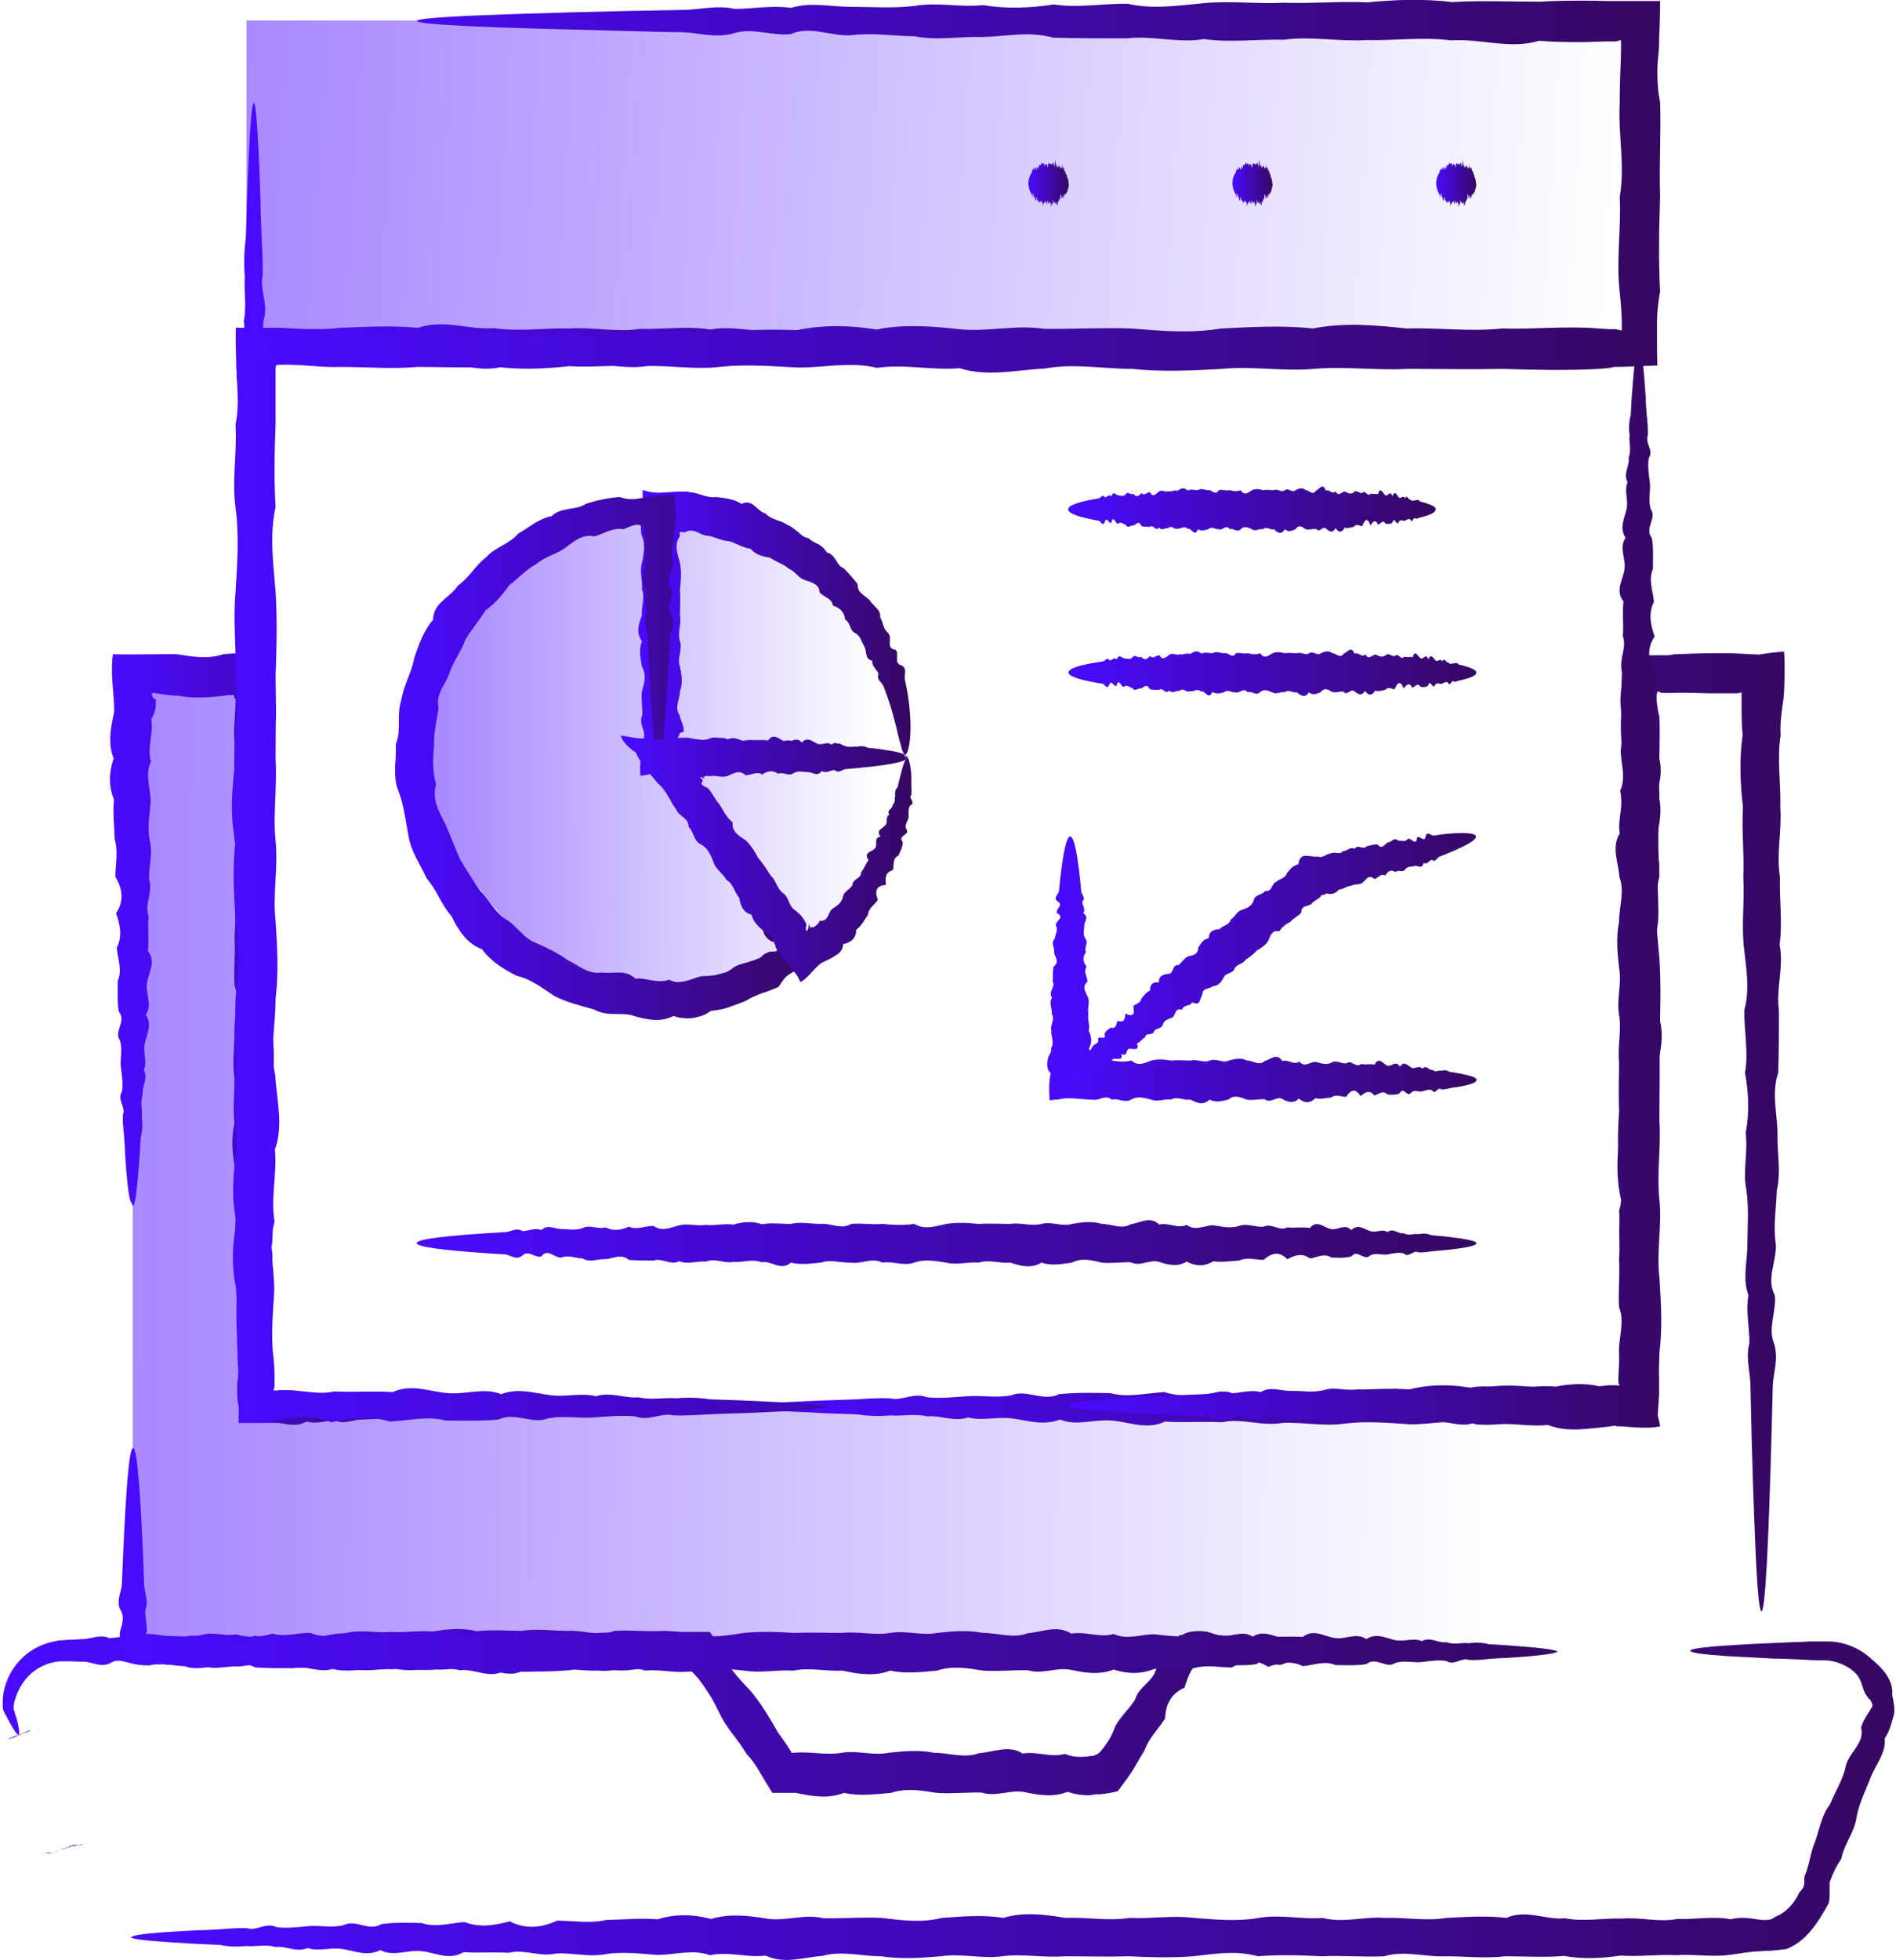 <?xml version="1.0" encoding="UTF-8"?>
<svg id="_Слой_1" data-name="Слой 1" xmlns="http://www.w3.org/2000/svg" xmlns:xlink="http://www.w3.org/1999/xlink" viewBox="0 0 55.38 57.22">
  <defs>
    <style>
      .cls-1 {
        fill: url(#_Безымянный_градиент);
      }

      .cls-2 {
        fill: url(#_Безымянный_градиент_23);
      }

      .cls-3 {
        fill: url(#_Безымянный_градиент_24);
      }

      .cls-4 {
        fill: url(#_Безымянный_градиент_20);
      }

      .cls-5 {
        fill: url(#_Безымянный_градиент_22);
      }

      .cls-6 {
        fill: url(#_Безымянный_градиент_21);
      }

      .cls-7 {
        fill: url(#_Безымянный_градиент_12);
      }

      .cls-8 {
        fill: url(#_Безымянный_градиент_14);
      }

      .cls-9 {
        fill: url(#_Безымянный_градиент_19);
      }

      .cls-10 {
        fill: url(#_Безымянный_градиент_11);
      }

      .cls-11 {
        fill: url(#_Безымянный_градиент_10);
      }

      .cls-12 {
        fill: url(#_Безымянный_градиент_17);
      }

      .cls-13 {
        fill: url(#_Безымянный_градиент_13);
      }

      .cls-14 {
        fill: url(#_Безымянный_градиент_16);
      }

      .cls-15 {
        fill: url(#_Безымянный_градиент_15);
      }

      .cls-16 {
        fill: url(#_Безымянный_градиент_18);
      }

      .cls-17 {
        fill: url(#_Безымянный_градиент_2);
      }

      .cls-18 {
        fill: url(#_Безымянный_градиент_6);
      }

      .cls-19 {
        fill: url(#_Безымянный_градиент_7);
      }

      .cls-20 {
        fill: url(#_Безымянный_градиент_9);
      }

      .cls-21 {
        fill: url(#_Безымянный_градиент_8);
      }

      .cls-22 {
        fill: url(#_Безымянный_градиент_3);
      }

      .cls-23 {
        fill: url(#_Безымянный_градиент_5);
      }

      .cls-24 {
        fill: url(#_Безымянный_градиент_4);
      }
    </style>
    <linearGradient id="_Безымянный_градиент" data-name="Безымянный градиент" x1="6.86" y1="55.04" x2="47.12" y2="52.53" gradientTransform="translate(0 59.22) scale(1 -1)" gradientUnits="userSpaceOnUse">
      <stop offset="0" stop-color="#4a0aff" stop-opacity=".48"/>
      <stop offset=".07" stop-color="#4a0aff" stop-opacity=".45"/>
      <stop offset="1" stop-color="#4a0aff" stop-opacity="0"/>
    </linearGradient>
    <linearGradient id="_Безымянный_градиент_2" data-name="Безымянный градиент 2" x1="4.2" y1="25.46" x2="43.47" y2="25.26" gradientTransform="translate(0 59.22) scale(1 -1)" gradientUnits="userSpaceOnUse">
      <stop offset="0" stop-color="#4a0aff" stop-opacity=".48"/>
      <stop offset=".07" stop-color="#4a0aff" stop-opacity=".45"/>
      <stop offset="1" stop-color="#4a0aff" stop-opacity="0"/>
    </linearGradient>
    <linearGradient id="_Безымянный_градиент_3" data-name="Безымянный градиент 3" x1="12.81" y1="37.17" x2="25.6" y2="37.2" gradientTransform="translate(0 59.22) scale(1 -1)" gradientUnits="userSpaceOnUse">
      <stop offset="0" stop-color="#4a0aff" stop-opacity=".48"/>
      <stop offset=".07" stop-color="#4a0aff" stop-opacity=".45"/>
      <stop offset="1" stop-color="#4a0aff" stop-opacity="0"/>
    </linearGradient>
    <linearGradient id="_Безымянный_градиент_4" data-name="Безымянный градиент 4" x1="3.83" y1="6.65" x2="55.38" y2="6.65" gradientTransform="translate(0 59.22) scale(1 -1)" gradientUnits="userSpaceOnUse">
      <stop offset="0" stop-color="#4a0aff"/>
      <stop offset="1" stop-color="#350862"/>
    </linearGradient>
    <linearGradient id="_Безымянный_градиент_5" data-name="Безымянный градиент 5" x1="1.2" y1="5.24" x2="2.46" y2="5.24" gradientTransform="translate(0 59.22) scale(1 -1)" gradientUnits="userSpaceOnUse">
      <stop offset="0" stop-color="#4a0aff"/>
      <stop offset="1" stop-color="#350862"/>
    </linearGradient>
    <linearGradient id="_Безымянный_градиент_6" data-name="Безымянный градиент 6" x1="0" y1="8.59" x2="1.12" y2="8.59" gradientTransform="translate(0 59.22) scale(1 -1)" gradientUnits="userSpaceOnUse">
      <stop offset="0" stop-color="#4a0aff"/>
      <stop offset="1" stop-color="#350862"/>
    </linearGradient>
    <linearGradient id="_Безымянный_градиент_7" data-name="Безымянный градиент 7" x1=".06" y1="9.2" x2="42.28" y2="9.2" gradientTransform="translate(0 59.22) scale(1 -1)" gradientUnits="userSpaceOnUse">
      <stop offset="0" stop-color="#4a0aff"/>
      <stop offset="1" stop-color="#350862"/>
    </linearGradient>
    <linearGradient id="_Безымянный_градиент_8" data-name="Безымянный градиент 8" x1="21.7" y1="26.21" x2="52.12" y2="26.21" gradientTransform="translate(0 59.22) scale(1 -1)" gradientUnits="userSpaceOnUse">
      <stop offset="0" stop-color="#4a0aff"/>
      <stop offset="1" stop-color="#350862"/>
    </linearGradient>
    <linearGradient id="_Безымянный_градиент_9" data-name="Безымянный градиент 9" x1="3.23" y1="28.93" x2="14.56" y2="28.93" gradientTransform="translate(0 59.22) scale(1 -1)" gradientUnits="userSpaceOnUse">
      <stop offset="0" stop-color="#4a0aff"/>
      <stop offset="1" stop-color="#350862"/>
    </linearGradient>
    <linearGradient id="_Безымянный_градиент_10" data-name="Безымянный градиент 10" x1="3.43" y1="13.65" x2="45.5" y2="13.65" gradientTransform="translate(0 59.22) scale(1 -1)" gradientUnits="userSpaceOnUse">
      <stop offset="0" stop-color="#4a0aff"/>
      <stop offset="1" stop-color="#350862"/>
    </linearGradient>
    <linearGradient id="_Безымянный_градиент_11" data-name="Безымянный градиент 11" x1="6.75" y1="33.71" x2="40.75" y2="33.71" gradientTransform="translate(0 59.22) scale(1 -1)" gradientUnits="userSpaceOnUse">
      <stop offset="0" stop-color="#4a0aff"/>
      <stop offset="1" stop-color="#350862"/>
    </linearGradient>
    <linearGradient id="_Безымянный_градиент_12" data-name="Безымянный градиент 12" x1="31.22" y1="33.31" x2="48.55" y2="33.31" gradientTransform="translate(0 59.22) scale(1 -1)" gradientUnits="userSpaceOnUse">
      <stop offset="0" stop-color="#4a0aff"/>
      <stop offset="1" stop-color="#350862"/>
    </linearGradient>
    <linearGradient id="_Безымянный_градиент_13" data-name="Безымянный градиент 13" x1="7.05" y1="53.81" x2="48.46" y2="53.81" gradientTransform="translate(0 59.22) scale(1 -1)" gradientUnits="userSpaceOnUse">
      <stop offset="0" stop-color="#4a0aff"/>
      <stop offset="1" stop-color="#350862"/>
    </linearGradient>
    <linearGradient id="_Безымянный_градиент_14" data-name="Безымянный градиент 14" x1="18.63" y1="40.74" x2="26.59" y2="40.74" gradientTransform="translate(0 59.22) scale(1 -1)" gradientUnits="userSpaceOnUse">
      <stop offset="0" stop-color="#4a0aff"/>
      <stop offset="1" stop-color="#350862"/>
    </linearGradient>
    <linearGradient id="_Безымянный_градиент_15" data-name="Безымянный градиент 15" x1="11.58" y1="37.11" x2="24.01" y2="37.11" gradientTransform="translate(0 59.22) scale(1 -1)" gradientUnits="userSpaceOnUse">
      <stop offset="0" stop-color="#4a0aff"/>
      <stop offset="1" stop-color="#350862"/>
    </linearGradient>
    <linearGradient id="_Безымянный_градиент_16" data-name="Безымянный градиент 16" x1="18.11" y1="34.19" x2="26.66" y2="34.19" gradientTransform="translate(0 59.22) scale(1 -1)" gradientUnits="userSpaceOnUse">
      <stop offset="0" stop-color="#4a0aff"/>
      <stop offset="1" stop-color="#350862"/>
    </linearGradient>
    <linearGradient id="_Безымянный_градиент_17" data-name="Безымянный градиент 17" x1="31.19" y1="44.33" x2="41.93" y2="44.33" gradientTransform="translate(0 59.22) scale(1 -1)" gradientUnits="userSpaceOnUse">
      <stop offset="0" stop-color="#4a0aff"/>
      <stop offset="1" stop-color="#350862"/>
    </linearGradient>
    <linearGradient id="_Безымянный_градиент_18" data-name="Безымянный градиент 18" x1="31.24" y1="39.58" x2="43.13" y2="39.58" gradientTransform="translate(0 59.22) scale(1 -1)" gradientUnits="userSpaceOnUse">
      <stop offset="0" stop-color="#4a0aff"/>
      <stop offset="1" stop-color="#350862"/>
    </linearGradient>
    <linearGradient id="_Безымянный_градиент_19" data-name="Безымянный градиент 19" x1="30.57" y1="30.91" x2="43.12" y2="30.91" gradientTransform="translate(0 59.22) scale(1 -1)" gradientUnits="userSpaceOnUse">
      <stop offset="0" stop-color="#4a0aff"/>
      <stop offset="1" stop-color="#350862"/>
    </linearGradient>
    <linearGradient id="_Безымянный_градиент_20" data-name="Безымянный градиент 20" x1="31.21" y1="31.26" x2="43.12" y2="31.26" gradientTransform="translate(0 59.22) scale(1 -1)" gradientUnits="userSpaceOnUse">
      <stop offset="0" stop-color="#4a0aff"/>
      <stop offset="1" stop-color="#350862"/>
    </linearGradient>
    <linearGradient id="_Безымянный_градиент_21" data-name="Безымянный градиент 21" x1="12.19" y1="22.91" x2="43.12" y2="22.91" gradientTransform="translate(0 59.22) scale(1 -1)" gradientUnits="userSpaceOnUse">
      <stop offset="0" stop-color="#4a0aff"/>
      <stop offset="1" stop-color="#350862"/>
    </linearGradient>
    <linearGradient id="_Безымянный_градиент_22" data-name="Безымянный градиент 22" x1="41.95" y1="53.85" x2="43.12" y2="53.85" gradientTransform="translate(0 59.22) scale(1 -1)" gradientUnits="userSpaceOnUse">
      <stop offset="0" stop-color="#4a0aff"/>
      <stop offset="1" stop-color="#350862"/>
    </linearGradient>
    <linearGradient id="_Безымянный_градиент_23" data-name="Безымянный градиент 23" x1="35.99" y1="53.85" x2="37.17" y2="53.85" gradientTransform="translate(0 59.22) scale(1 -1)" gradientUnits="userSpaceOnUse">
      <stop offset="0" stop-color="#4a0aff"/>
      <stop offset="1" stop-color="#350862"/>
    </linearGradient>
    <linearGradient id="_Безымянный_градиент_24" data-name="Безымянный градиент 24" x1="30.04" y1="53.85" x2="31.22" y2="53.85" gradientTransform="translate(0 59.22) scale(1 -1)" gradientUnits="userSpaceOnUse">
      <stop offset="0" stop-color="#4a0aff"/>
      <stop offset="1" stop-color="#350862"/>
    </linearGradient>
  </defs>
  <path class="cls-1" d="M47.79,10.34H7.2V.6s40.59,0,40.59,0V10.34Z"/>
  <path class="cls-17" d="M51.42,48.06H3.88s0-28.34,0-28.34h3.37s0,21.09,0,21.09l40.54,.66V19.71h3.63v28.34Z"/>
  <path class="cls-22" d="M25.05,26.97l-3.63,1.98-5.27-.33-3.96-4.94,.28-4.94,3.68-2.97,2.97-.66,3.3,.66,3.17,2.64,.78,3.63-1.32,4.94Z"/>
  <path class="cls-24" d="M3.85,56.55c0-.07,.69-.14,1.94-.2,.21,0,.44-.02,.67-.03,.24-.02,.49-.04,.76-.03,.27,.09,.55-.18,.86-.03,.3,.04,.61,0,.94-.03,.33-.03,.67,.06,1.02-.03,.36-.18,.73,.2,1.1-.03,.38-.05,.77-.04,1.18-.03,.4,.14,.82,0,1.25-.03,.43,.17,.87,.1,1.32-.02,.45,.23,.91,.2,1.38-.02,.47,0,.96,.09,1.44-.02,.49-.01,1-.06,1.5-.02,.51-.16,1.03-.15,1.56-.01,.53-.16,1.07-.1,1.62-.01,.55,.09,1.1-.15,1.66-.01,.56,.01,1.13-.04,1.71-.01,.57,.07,1.16,.15,1.75,0,.59-.04,1.19-.1,1.79,0,.61-.18,1.21-.1,1.83,0,.61-.03,1.23,.1,1.86,0,.63,.03,1.26-.08,1.89,0,.63,.05,1.27,.11,1.89,0,.63-.11,1.25,.05,1.86,0,.61,.16,1.23-.05,1.83,0,.6-.02,1.2,.1,1.79,0,.59-.03,1.17-.07,1.75,0,.58-.26,1.15,.07,1.71,.01,.56,.11,1.11-.01,1.66,.01,.55-.05,1.08,.12,1.62,.01,.53,.02,1.05-.09,1.56,.01,.26-.07,.51-.04,.76,0l.16,.02h.13c.09,0,.18-.03,.25-.09,.33-.13,.57-.41,.71-.72,.04-.03,.07-.07,.09-.11,.03-.04,.04-.09,.05-.13v-.2c.03-.08,.07-.18,.08-.22,.07-.22,.11-.45,.18-.67,.18-.42,.21-.87,.49-1.23,.16-.4,.4-.75,.47-1.16,.12-.39,.55-.64,.44-1.09,.05-.18,.16-.34,.26-.5,.01-.02,.03-.05,.03-.05,0-.01,.01-.02,.02-.03,0-.01,.01-.03,.02-.03v-.04s0-.05-.03-.09c-.01-.03-.03-.07-.07-.1-.11-.12-.15-.23-.19-.36-.04-.13-.09-.26-.18-.36-.18-.19-.42-.31-.67-.37-.03,0-.07-.01-.1-.02-.03,0-.07,0-.11-.01h-.11s-.08,0-.12,0c-.16,0-.32-.01-.46-.02-.3-.01-.58-.03-.84-.03-.52-.03-.97-.05-1.33-.07-.73-.05-1.11-.1-1.11-.16s.47-.12,1.36-.17c.44-.03,.99-.05,1.63-.08,.16,0,.32-.01,.49-.02,.09,0,.17,0,.26,0,.09,0,.17,0,.28,0,.43,0,.9,.17,1.26,.5,.15,.13,.3,.26,.43,.44,.12,.17,.21,.38,.19,.61,0,.05,.02,.11,.03,.16,.01,.05,.01,.13,.03,.2v.11s0,.07-.01,.11l-.03,.11-.02,.07c-.05,.18-.11,.36-.22,.52,.04,.42-.24,.73-.4,1.11-.14,.38-.34,.75-.42,1.17-.05,.44-.36,.79-.45,1.24-.13,.19-.24,.4-.31,.61-.03,.07-.03,.08-.03,.11v.04s0,.03,0,.05v.05c0,.07,0,.15,0,.22,0,.07-.01,.15-.03,.22-.15,.27-.3,.53-.49,.76-.19,.24-.44,.45-.74,.57-.16,.02-.32,.04-.47,.05h-.12s-.12,.01-.12,.01c-.07,0-.14,.01-.2,.01-.25,.02-.51,.07-.76,.1-.51,.07-1.03-.03-1.56,.01-.53-.03-1.07,.05-1.61,.01-.55,.08-1.1,.11-1.66,.01-.56,.05-1.13,.01-1.71,.01-.58,.07-1.16,0-1.75,0-.59,.03-1.19-.18-1.79,0-.61,.03-1.21-.03-1.83,0-.61-.03-1.23-.05-1.86,0-.63-.18-1.26-.07-1.89,0-.63,.05-1.27,.03-1.89,0-.63,.02-1.25,0-1.86,0-.61,.05-1.23-.08-1.83,0-.6,.08-1.2-.09-1.79,0-.59,.05-1.17,.09-1.75,0-.57,0-1.15-.17-1.71-.01-.56,.04-1.11,.25-1.66-.01-.55,.07-1.08-.13-1.62-.01-.53-.19-1.05,0-1.56-.01-.51-.04-1.02-.1-1.5-.02-.49,.09-.98-.05-1.44-.02-.47,.11-.93-.14-1.38-.02-.45-.03-.89,.01-1.32-.02-.43,.26-.84,0-1.25-.03-.4-.04-.8,.17-1.18-.03-.38,.19-.74,.03-1.1-.03-.36-.06-.69,.08-1.02-.03-.33,.14-.64-.07-.94-.03-.3-.09-.59,0-.86-.03-.27,.03-.53,.02-.76-.03-.24-.01-.47-.02-.67-.03-1.26-.07-1.94-.13-1.94-.2h.02Z"/>
  <path class="cls-23" d="M1.83,53.99c.07-.03,.13-.05,.19-.07h.03s.02-.02,.03-.03c.01,0,0,0,.03-.01-.04,.01,0,0,.03-.01,.03-.01-.05,.02,.03-.01,.17-.07-.19,.07,.03,0,.05-.02,.03-.01,.02,0-.13,.05,0,0,.02,0-.16,.06-.09,.03,.02,0-.22,.09-.18,.07,.02,0,0,0-.08,.03,.02,0,.01,0,.05-.02,.02,0,.15-.05,.14-.05,.01,0,.16-.06,.09-.03,.01,0-.09,.03,.14-.05,.01,0,0,0,.03-.01,.01,0-.07,.03-.14,.05,0,0,.09-.03,.04-.01,0,0,.16-.07,.09-.03,0,0,.03-.01-.09,.03,0,0,.07-.03-.03,.01,0,0-.05,.02-.1,.04,0,0,.11-.04-.05,.02,0,0,.05-.02-.16,.06,0,0,.01,0-.09,.03,0,0,.03-.01,.06-.02,0,0,.24-.09-.06,.03-.01,0-.1,.04,.01,0-.01,0,.05-.02-.11,.04-.01,0-.02,0,.08-.03-.01,0,.12-.05-.1,.04-.01,0,0,0,0,0-.02,0-.18,.07-.03,.01-.02,0-.02,0,.11-.04-.02,0-.01,0-.1,.04-.02,0,.03-.01-.27,.11-.03,0,.05-.02-.19,.07-.03,0,.15-.06-.02,0-.03,0h-.03c-.08,.05-.18,.08-.28,.12-.11,.04-.22,.08-.3,.11,0,0-.14,.05-.03,0,0,0-.1,.04-.03,0-.17,.07-.03,.01-.03,0,0,0,.05-.02-.02,0-.1,.04,.05-.02-.02,0,.11-.04,.08-.03-.02,0,.11-.04-.02,0-.02,0,.16-.06,.05-.02-.02,0-.06,.02,.03,0-.01,0,.03-.01-.04,.01-.01,0-.07,.03-.11,.04-.01,0-.05,.02,0,0,0,0-.07,.03,0,0,0,0,.17-.07-.03,.01,0,0,.03-.01-.03,0,0,0,.05-.02,.02,0,0,0,.17-.07,.07-.03,0,0-.03,0-.05,.02,0,0,0,0-.02,0,0,0,.07-.03-.05,.02,0,0,.08-.03-.07,.03,0,0-.05,.02-.08,.03,0,0,0,0,.16-.06,0,0-.03,.01-.23,.09,.01,0-.06,.03,.12-.05,.01,0,.18-.07,0,0,.01,0,.03-.01,.09-.04,.01,0-.09,.03,.05-.02,.02,0-.11,.04,.13-.05,.02,0,.02,0,0,0,.02,0-.24,.09,0,0,.02,0,.03-.01-.16,.06,.03,0-.18,.07-.03,0,.03,0,.05-.02-.08,.03,.03,0-.13,.05,.07-.03,.03-.01,.04-.01,.02,0,.03-.01,.01,0,0,0,.03-.01h.03c.06-.03,.13-.06,.19-.09l.02,.03Z"/>
  <path class="cls-18" d="M.56,50.65c.07-.03,.13-.05,.19-.07h.03s.02-.02,.03-.03c.02,0,0,0,.03-.01,.02,0,.01,0,.03-.01,.01,0,0,0,.03-.01,.02,0,0,0,.03,0,.03,0,.02,0,.03,0t.02,0s0,0,.02,0c.01,0,0,0,.02,0t.02,0h.01s0,0,.01,0h.03s0,0,.01,0h0c.07-.03-.03,0,0,0-.05,.02-.1,.04,0,0h0s0,0-.01,0h-.03s0,0-.01,0h-.01s0,0-.02,0c-.02,0-.02,0-.02,0,0,0,0,0-.02,0t-.02,0s0,0-.03,0c0,0,0,0-.03,0t-.03,0h-.03c-.08,.05-.17,.08-.28,.12-.11,.04-.22,.08-.3,.11t-.03,.01s0,0-.03,0c-.03,.01-.02,0-.02,0,0,0,0,0-.02,0-.03,0,0,0-.02,0-.01,0,0,0-.02,0-.02,0-.02,0-.02,0h-.02s0,0-.01,0h-.01s0,0-.01,0,0,0,0,0c-.01,0,0,0,0,0,.18-.07,.07-.03,0,0-.03,0-.05,.02,0,0h.01s0,0,.01,0h.01s.01,0,.01,0c0,0,0,0,.02,0,.02,0,.01,0,.02,0,.01,0,0,0,.02,0,.02,0,0,0,.02,0s.02,0,.02,0c0,0,0,0,.02,0,.03,0,.02,0,.03,0,.02,0,0,0,.03,0,.03-.01,.02,0,.03-.01,.04-.01,.02,0,.03-.01,.01,0,0,0,.03-.01h.03c.06-.03,.13-.06,.19-.09v.03Z"/>
  <path class="cls-19" d="M42.28,48.2c0,.07-.53,.14-1.49,.2-.16,0-.33,.02-.51,.03-.18,.02-.38,.04-.59,.03-.2-.09-.43,.18-.65,.03-.23-.04-.47,0-.72,.03-.25,.03-.51-.06-.78,.03-.27,.18-.55-.2-.84,.03-.29,.05-.59,.03-.9,.03-.16-.07-.31-.07-.47-.05-.07,.01-.18,.03-.2,.04-.03,.01-.06,.03-.09,.03l-.03-.02s-.07,0-.11,.03c-.01,.01-.03,.03-.05,.05-.02,.03-.05,.07-.07,.11-.08,.15-.13,.3-.18,.47-.38,.16-.55,.47-.57,.9-.19,.3-.47,.56-.6,.93-.1,.16-.19,.32-.29,.49l-.08,.13-.11,.16c-.1,.14-.2,.28-.3,.41-.15,.04-.32,.07-.51,.09h-.13s-.07,.01-.07,.01c-.05,.01-.1,.02-.15,.02-.2,0-.4-.03-.61-.1-.41,.16-.82,.1-1.24,.01-.42-.09-.84,.15-1.27,.01-.43-.01-.87,.04-1.31,.01-.44-.07-.89-.15-1.34,0-.45,.04-.91,.1-1.37,0-.46,.18-.93,.1-1.4,0h-.69c-.15-.24-.29-.47-.43-.71-.09-.14-.19-.29-.32-.42-.24-.42-.6-.76-.8-1.21-.11-.22-.22-.44-.36-.64-.07-.1-.13-.2-.21-.3-.03-.05-.07-.09-.12-.14l-.06-.07-.03-.03s-.03-.03-.03-.02h-.05s-.01,0-.02,0c.03,0-.11-.01-.19-.03-.18-.02-.36-.03-.54-.01-.47-.16-.94,.05-1.4,0-.46,.02-.92-.1-1.37,0-.45,.03-.9,.06-1.34,0-.44,.26-.88-.07-1.31-.01-.43-.11-.86,.01-1.27-.01-.42,.05-.83-.12-1.24-.01-.41-.02-.8,.09-1.2-.02-.39,.13-.78-.11-1.15-.02-.38,0-.74,0-1.11-.02-.36-.2-.71-.03-1.06-.02-.34-.02-.69,.11-1.01-.02-.33-.01-.65-.11-.96-.03-.31,.03-.61-.29-.9-.03-.29,.05-.57-.2-.84-.03-.27,.16-.53-.02-.78-.03-.13,0-.25,0-.37-.01-.06,0-.12,0-.18,0h-.15c-.43,.03-.79,.25-1.01,.52-.11,.13-.19,.28-.25,.42-.03,.07-.05,.14-.07,.21-.02,.07-.03,.12-.03,.18v.08s.03,.05,.03,.08c.01,.06,.03,.11,.05,.16,.03,.11,.05,.19,.06,.26,.03,.15,.03,.22,0,.23-.03,.01-.09-.07-.18-.22-.05-.08-.1-.17-.16-.29-.01-.03-.03-.06-.05-.09-.02-.04-.04-.08-.06-.13-.01-.02,0-.05-.01-.07v-.22c.02-.38,.18-.86,.6-1.25,.21-.19,.48-.35,.8-.43,.08-.02,.16-.03,.24-.05,.09,0,.18-.01,.24-.02,.15,0,.3-.01,.45-.02,.25,0,.51-.15,.78-.03,.27,0,.55-.11,.84-.03,.29-.18,.59-.03,.9-.03,.31,0,.63,.05,.96-.03,.33-.11,.67,.05,1.01-.02,.34,.11,.7,.09,1.06-.02,.36,.11,.73-.03,1.11-.02,.38,.17,.76,.05,1.15-.02,.39-.07,.79,.03,1.2-.01,.41,.03,.82-.05,1.24-.01,.42-.08,.84-.11,1.27-.01,.43-.05,.87-.01,1.31-.01,.44-.07,.89,0,1.34,0,.45-.03,.91,.18,1.37,0,.46-.03,.93,.03,1.4,0,.18,0,.36,.02,.54,.03h.84c.12,.17,.24,.34,.38,.51,.01,.03,.01,.04,.02,.06v.05s.03,.06,.04,.09c.02,.06,.05,.11,.07,.16,.05,.11,.12,.21,.19,.3,.15,.19,.32,.37,.49,.55,.32,.38,.56,.79,.8,1.21,.11,.15,.2,.28,.3,.43l.07,.11,.02,.03v.03h.07c.47-.05,.94,.08,1.4,0,.46-.08,.92,.09,1.37,0,.45-.05,.9-.09,1.34,0,.44,0,.88,.17,1.31,.01,.43-.03,.86-.25,1.27,.01,.42-.07,.83,.13,1.24,.01,.2,.09,.4,.1,.61,.08,.05,0,.1-.01,.15-.02h.07s.01-.01,.02-.01h0s.05-.03,.07-.03c0,0,.04-.02,.06-.04,0,0,0,0,.02-.01l.05-.06,.09-.11c.11-.15,.22-.32,.28-.49,.13-.36,.45-.59,.63-.91,.11-.36,.51-.51,.61-.87,.1-.13,.19-.27,.28-.41l.07-.11,.11-.16c.07-.11,.15-.22,.23-.32h.07c.11-.07,.24-.1,.39-.11,.18-.01,.22,0,.3,.01,.16,.03,.32,.11,.47,.12,.31,.04,.61-.17,.9,.03,.29-.19,.57-.03,.84,.03,.27,.06,.53-.08,.78,.03,.25-.14,.49,.07,.72,.03,.23,.09,.45,0,.65,.03,.2-.03,.4-.02,.59,.03,.18,.01,.36,.02,.51,.03,.96,.07,1.49,.13,1.49,.2h.07Z"/>
  <path class="cls-21" d="M21.7,41.08c0-.07,.87-.14,2.46-.2,.26-.01,.55-.02,.86-.03,.3-.02,.63-.04,.97-.03,.34,.09,.71-.18,1.08-.03,.38,.04,.78,0,1.19-.03,.42-.03,.84,.06,1.29-.03,.45-.18,.91,.2,1.39-.03,.48-.05,.98-.04,1.49-.03,.51,.14,1.03,0,1.58-.03,.54,.17,1.09,.1,1.67-.02,.57,.23,1.15,.2,1.75-.02,.6,0,1.21,.09,1.83-.02,.62-.01,1.26-.06,1.91-.02,.65-.16,1.31-.15,1.98-.01,.67-.16,1.35-.1,2.04-.01,.34,.05,.69,.01,1.04-.02,.18-.01,.35-.03,.53-.03,.09,0,.18,0,.26,0,.05,0,.09,0,.13,.01h.07s.01,.02,.02,.02h.12v-.11s-.01-.02-.01-.02v-.1c0-.26,0-.51,0-.78,.07-.73,.15-1.47,0-2.21-.04-.74-.1-1.5,0-2.27-.18-.76-.1-1.54,0-2.31-.03-.78,.1-1.56,0-2.35,.03-.79-.08-1.59,0-2.39,.05-.8,.11-1.6,0-2.39-.11-.79,.05-1.58,0-2.35,.16-.78-.05-1.55,0-2.31v-.67c.02-.38,.03-.76,.03-1.13,.3,0,.6,0,.9,0h.32s.06,0,.06,0c.09,0,.16-.01,.25-.03,.38-.01,.74-.03,1.11-.03h.55c.27,.01,.54,.03,.8,.04,.24-.04,.49-.07,.74-.09,.02,.28,.02,.58,.01,.88,0,.15-.01,.3-.02,.44l-.03,.22c-.04,.3-.08,.6-.06,.9-.11,.71,.01,1.41-.01,2.1,.05,.69-.12,1.37-.01,2.04-.02,.67,.08,1.33-.01,1.98,.13,.65-.11,1.28-.02,1.91,0,.62,0,1.23-.02,1.83-.2,.59-.03,1.18-.02,1.75-.02,.57,.11,1.13-.02,1.67-.02,.54-.11,1.07-.03,1.58,.03,.51-.29,1.01-.03,1.49,.05,.48-.2,.94-.03,1.39,.16,.45-.02,.88-.03,1.29-.01,.42-.02,.81-.03,1.19-.09,3.41-.19,5.36-.3,5.36-.06,0-.12-.6-.17-1.72-.05-1.12-.11-2.76-.15-4.83,0-.42-.15-.84-.03-1.29,0-.45-.11-.91-.03-1.39-.18-.48-.03-.98-.03-1.49,0-.51,.05-1.03-.03-1.58-.11-.54,.05-1.09-.02-1.67,.11-.57,.09-1.15-.02-1.75,.11-.6-.03-1.21-.02-1.83,.17-.62,.05-1.26-.02-1.91-.06-.65,.03-1.31-.01-1.98,.03-.67-.05-1.35-.01-2.04-.08-.69-.11-1.39-.01-2.1-.03-.3-.03-.59-.03-.9v-.34h-.05s-.03,.01-.05,.02h-.78c-.37,0-.74-.03-1.11-.01h-.35s-.07-.03-.11-.05c-.01,.03-.03,.07-.03,.13h0v.13c0,.05,.01,.11,.02,.16,.01,.11,.03,.21,.06,.32,.03,.76-.03,1.54,0,2.31-.03,.78-.05,1.56,0,2.35-.18,.79-.07,1.59,0,2.39,.05,.8,.03,1.6,0,2.39,.02,.79,0,1.58,0,2.35,.05,.78-.08,1.55,0,2.31,.08,.76-.09,1.52,0,2.27,.05,.74,.09,1.48,0,2.21,0,.26-.02,.52-.04,.78v.27s-.03,.34-.03,.34c0,.22-.01,.44,0,.66-.35,0-.69,.02-1.05,.07h-.18s-.13,.02-.13,.02l-.26,.03c-.18,.02-.36,.04-.53,.05-.35,.03-.7,.01-1.04-.12-.69,.07-1.37-.13-2.04-.01-.67-.19-1.33,0-1.98-.01-.65-.04-1.28-.1-1.91-.02-.63,.09-1.23-.05-1.83-.02-.59,.11-1.18-.15-1.75-.02-.57-.03-1.13,.02-1.67-.02-.54,.26-1.07,0-1.58-.03-.51-.04-1.01,.17-1.49-.03-.48,.19-.94,.03-1.39-.03-.45-.06-.88,.08-1.29-.03-.42,.14-.81-.07-1.19-.03-.38-.09-.74,0-1.08-.03-.34,.03-.67,.02-.97-.03-.3-.01-.59-.02-.86-.03-1.59-.07-2.46-.13-2.46-.2h-.03Z"/>
  <path class="cls-20" d="M3.85,35.12c-.07,0-.14-.53-.2-1.49,0-.16-.02-.34-.03-.51-.02-.18-.04-.38-.03-.59,.09-.2-.18-.43-.03-.66,.04-.23,0-.47-.03-.72-.03-.25,.06-.51-.03-.78-.18-.27,.2-.55-.03-.84-.05-.29-.03-.59-.03-.9,.14-.31,0-.63-.03-.96,.17-.33,.1-.67-.02-1.01,.23-.34,.2-.7-.02-1.06,0-.36,.09-.73-.02-1.11-.01-.38-.06-.76-.02-1.15-.16-.39-.15-.79-.01-1.2-.16-.4-.1-.82-.01-1.24,.03-.11,.03-.2,.02-.31,0-.05,0-.11-.01-.16v-.08s-.01-.02-.01-.04v-.07c-.02-.19-.03-.39-.04-.59,0-.2,0-.39,.03-.55h.05c.39,.01,.78,0,1.17,0,.22,0,.44-.01,.66,0,.44,.07,.89,.15,1.34,0l.22-.02,.42-.02c.28-.01,.58-.02,.86-.01,0,.31-.01,.63-.05,.94,.02,.1,.04,.21,.05,.32v.11s.03,.06,.03,.09c.01,.12,.02,.23,.01,.35,0,.23-.05,.47-.1,.71,.03,.47-.1,.95,0,1.43-.03,.48,.08,.96,0,1.45-.05,.49-.11,.97,0,1.45,.11,.48-.05,.96,0,1.42-.16,.47,.05,.94,0,1.4,.02,.46-.1,.92,0,1.37,.03,.45,.07,.9,0,1.34,.26,.44-.07,.88-.01,1.31-.11,.43,.02,.86-.01,1.27,.05,.42-.12,.83-.01,1.24-.02,.4,.09,.8-.01,1.19,.13,.39-.11,.78-.02,1.15,0,.38,0,.74-.02,1.11-.2,.36-.03,.71-.02,1.06-.01,.17,.02,.34,.03,.51,0,.04,0,.09,0,.13v.05s-.03,.05-.06,.11c0,.05-.02,.09-.03,.15,.06,.03,.18,.05,.27,0h.1s.08,.01,.11,.03c.08,.03,.15,.05,.23,.07,.15,.04,.3,.06,.44-.08,.29-.05,.57,.2,.84,.03,.27-.16,.53,.02,.78,.03s.49,.02,.72,.03c2.06,.09,3.25,.18,3.25,.3,0,.12-1.46,.23-3.97,.32-.25,0-.51,.15-.78,.03-.27,0-.55,.11-.84,.03-.15,.09-.3,.1-.44,.09-.08,0-.15-.02-.23-.03-.04,0-.08-.01-.11-.02h-.09s-.05,0-.05,0c-.34,0-.67-.02-1.02-.01,0-.16-.01-.32-.04-.48-.03-.12-.04-.26-.04-.4v-.2s0-.09,.01-.13c.02-.17,.04-.34,0-.51,.11-.34,.09-.7-.02-1.06,.11-.36-.03-.73-.02-1.11,.17-.38,.05-.76-.02-1.15-.06-.39,.03-.79-.01-1.19,.03-.41-.05-.82-.01-1.24-.08-.42-.11-.84-.01-1.27-.05-.43,0-.87,0-1.31-.07-.44,0-.89,0-1.34-.03-.45,.18-.91,0-1.37-.03-.46,.03-.93,0-1.4,.03-.47,.05-.95,0-1.42,.18-.48,.07-.96,0-1.45-.05-.49-.03-.97,0-1.45-.02-.48,0-.96,0-1.43-.03-.24,0-.47,.01-.71,0-.12,.02-.23,.02-.35v-.13s0-.03,0-.03c0,0-.01-.02-.02-.02-.03-.01-.03-.02-.01-.05,0-.01-.01-.03-.03-.04h-.04c-.07,0-.15,0-.22,.02-.45,.05-.9,.09-1.34,0-.22,0-.44-.04-.66-.07-.03-.01-.07-.02-.09-.01-.03,0-.05,.03-.03,.07,.02,.07,.08,.12,.11,.11v.11c0,.05,0,.11-.01,.16-.02,.11-.05,.2-.12,.31,.07,.42-.13,.83-.01,1.24-.19,.41,0,.8-.01,1.2-.04,.4-.1,.78-.02,1.15,.09,.38-.05,.74-.02,1.11,.11,.36-.15,.72-.02,1.06-.03,.34,.02,.69-.02,1.01,.26,.33,0,.65-.03,.96-.04,.31,.17,.61-.03,.9,.19,.29,.03,.57-.03,.84-.06,.27,.08,.53-.03,.78,.14,.25-.07,.49-.03,.72-.09,.23,0,.45-.03,.66,.03,.2,.02,.4-.03,.59-.01,.18-.02,.36-.03,.51-.07,.96-.13,1.49-.2,1.49h0Z"/>
  <path class="cls-11" d="M45.5,48.2c0,.07-.53,.14-1.49,.2-.16,0-.33,.02-.52,.03-.18,.02-.38,.04-.59,.03-.2-.09-.43,.18-.65,.03-.23-.04-.47,0-.72,.03-.25,.03-.51-.06-.78,.03-.27,.18-.55-.2-.84,.03-.29,.05-.59,.03-.9,.03-.31-.14-.63,0-.96,.03-.33-.17-.67-.1-1.01,.02-.34-.23-.7-.2-1.06,.02-.36,0-.73-.09-1.11,.02-.38,.01-.76,.06-1.15,.02-.39,.16-.79,.15-1.19,.02-.41,.16-.82,.1-1.24,.01-.42-.09-.84,.14-1.27,.01-.43-.01-.87,.04-1.31,.01-.44-.07-.89-.15-1.34,0-.45,.04-.91,.1-1.37,0-.46,.18-.93,.1-1.4,0-.47,.03-.95-.1-1.42,0-.48-.03-.96,.08-1.45,0-.49-.05-.97-.11-1.45,0-.48,.11-.96-.05-1.43,0-.47-.16-.94,.05-1.4,0-.46,.02-.92-.1-1.37,0-.45,.03-.9,.06-1.34,0-.44,.26-.88-.07-1.31-.01-.43-.11-.86,.01-1.27-.01-.42,.05-.83-.12-1.24-.01-.41-.02-.8,.09-1.2-.02-.39,.13-.78-.11-1.15-.02-.38,0-.74,0-1.11-.02-.36-.2-.71-.03-1.06-.02-.34-.02-.68,.11-1.01-.02-.16,0-.32-.03-.49-.05-.08,0-.16-.01-.24,0-.04,0-.07,0-.12,0-.06,0-.12,.01-.18,.03-.15,0-.29-.01-.42-.04-.13-.03-.22-.07-.34-.08,.02-.19,0-.32-.1-.45-.01-.11,0-.22,0-.34,0-.05,.01-.11,.03-.16,.01-.03,.02-.07,.03-.11,.03-.14,.05-.28-.03-.42-.16-.27,.02-.53,.03-.78s.02-.49,.03-.72c.09-2.06,.18-3.25,.3-3.25,.12,0,.23,1.46,.32,3.97,0,.25,.15,.51,.03,.78,0,.14,.03,.28,.04,.42,0,.03,0,.07,.01,.11v.05s0,.06-.03,.1c.07,.01,.09,.02,.09,.06,.03,0,.04,.02,.06,.03,.02,.01,.05,.03,.09,.03h.16c.08,0,.16,0,.24,.01,.16,0,.32,0,.49-.04,.33-.11,.67,.05,1.01-.02,.34,.11,.7,.09,1.06-.02,.36,.11,.73-.03,1.11-.02,.38,.17,.76,.05,1.15-.02,.39-.07,.79,.03,1.2-.01,.41,.03,.82-.05,1.24-.01,.42-.08,.84-.11,1.27-.01,.43-.05,.87-.01,1.31-.01,.44-.07,.89,0,1.34,0,.45-.03,.91,.18,1.37,0,.46-.03,.93,.03,1.4,0,.47,.03,.95,.05,1.43,0,.48,.18,.96,.07,1.45,0,.49-.05,.97-.03,1.45,0,.48-.02,.96,0,1.42,0,.47-.05,.94,.08,1.4,0,.46-.08,.92,.09,1.37,0,.45-.05,.9-.09,1.34,0,.44,0,.88,.17,1.31,.01,.43-.04,.86-.25,1.27,.01,.42-.07,.83,.13,1.24,.01,.4,.19,.8,0,1.19,.01,.39,.04,.78,.1,1.15,.02,.38-.09,.74,.05,1.11,.02,.36-.11,.71,.15,1.06,.02,.34,.03,.68-.01,1.01,.02,.33-.26,.65,0,.96,.03,.31,.04,.61-.17,.9,.03,.29-.19,.57-.03,.84,.03,.27,.06,.53-.08,.78,.03,.25-.14,.49,.07,.72,.03,.23,.09,.45,0,.65,.03,.2-.03,.4-.02,.59,.03,.18,.01,.36,.02,.52,.03,.96,.07,1.49,.13,1.49,.2h0Z"/>
  <path class="cls-10" d="M24.08,41.06c0,.07-.9,.14-2.53,.2-.27,0-.57,.02-.88,.03-.32,.02-.65,.04-1,.03-.35-.09-.73,.18-1.11,.03-.39-.04-.8,0-1.23,.03-.43,.03-.87-.06-1.33,.03-.46,.18-.94-.2-1.44,.03-.49,.05-1.01,.03-1.54,.03-.53-.14-1.07,0-1.63,.03-.56-.17-1.13-.1-1.71,.02-.3-.12-.59-.16-.89-.16-.15,0-.3,.02-.45,.05-.08,.01-.15,.03-.23,.05-.01,0-.05,.01-.08,.02l-.09,.02c-.07,.01-.13,.03-.2,.04-.26,0-.52,0-.77,0,0-.2,0-.4,.01-.59v-.56c0-.24,0-.47-.04-.71-.01-.64-.06-1.29-.02-1.96-.16-.67-.15-1.34-.01-2.04-.16-.69-.1-1.39-.01-2.1,.09-.71-.14-1.44-.01-2.17,.01-.73-.04-1.48-.01-2.23,.07-.75,.15-1.52,0-2.28-.04-.77-.1-1.55,0-2.33-.18-.78-.1-1.58,0-2.38-.03-.8,.1-1.61,0-2.43,.03-.82-.08-1.63,0-2.47,.05-.83,.11-1.65,0-2.47-.11-.82,.05-1.62,0-2.43,.08-.38,.07-.76,.05-1.13l-.02-.28v-.14s-.01-.07-.01-.11v-.13c-.01-.34-.02-.7-.01-1.03h.25c.18,0,.36,0,.54,0h.5c.2,.01,.39,.02,.59,.03,.39,.01,.78,.02,1.16-.03,.77-.03,1.53-.07,2.28,0,.75-.26,1.5,.07,2.23,.01,.73,.11,1.46-.01,2.17,.01,.71-.05,1.41,.12,2.1,.01,.69,.02,1.37-.09,2.04,.02,.67-.13,1.32,.11,1.96,.02,.64,0,1.27,0,1.89,.02,.61,.2,1.21,.03,1.81,.02,.59,.02,1.16-.11,1.71,.02,.55,.01,1.1,.11,1.63,.03,.53-.03,1.04,.29,1.54,.03,.49-.05,.98,.2,1.44,.03,.46-.16,.9,.02,1.33,.03s.84,.02,1.23,.03c1.75,.05,3.14,.09,4.08,.14,.94,.05,1.44,.1,1.44,.16s-.62,.12-1.77,.17c-1.15,.05-2.84,.11-4.98,.15-.43,0-.87,.15-1.33,.03-.46,0-.94,.11-1.44,.03-.49,.18-1.01,.03-1.54,.03-.53,0-1.07-.05-1.63,.03-.56,.11-1.13-.05-1.71,.02-.59-.11-1.19-.09-1.81,.02-.61-.11-1.24,.03-1.89,.02-.64-.17-1.29-.05-1.96,.02-.67,.07-1.34-.03-2.04,.01-.69-.03-1.39,.05-2.1,.01-.71,.08-1.44,.11-2.17,.01-.73,.05-1.48,.01-2.23,.01-.75,.07-1.52,0-2.28,0-.38,.02-.77-.03-1.16-.05-.2-.01-.39-.02-.59-.01-.07,0-.06,0-.07,0-.01,0-.02,0-.03,.01-.01,.01-.03,.03-.02,.05h-.01v.53c0,.38,0,.75,0,1.13-.03,.8-.05,1.61,0,2.43-.18,.82-.07,1.63,0,2.47,.05,.83,.03,1.65,0,2.47,.02,.82,0,1.62,0,2.43,.05,.8-.08,1.6,0,2.38,.08,.78-.09,1.56,0,2.33,.05,.77,.09,1.53,0,2.28,0,.75-.17,1.5-.01,2.23,.04,.73,.25,1.46-.01,2.17,.07,.71-.13,1.41-.01,2.1-.19,.69,0,1.37-.01,2.04-.04,.67-.1,1.32-.02,1.96,.03,.24,.03,.47,.03,.71v.11s-.03,.07-.03,.11c.03,0,.09,.01,.13,0,.01,0,.03-.01,.03-.01h.01s0,0,.03,0h.23c.15,0,.3,.03,.45,.04,.3,.03,.6,.07,.89,0,.59,.03,1.16-.02,1.71,.02,.56-.26,1.1,0,1.63,.03,.53,.04,1.04-.17,1.54,.03,.49-.19,.98-.03,1.44,.03,.46,.06,.9-.08,1.33,.03,.43-.14,.84,.07,1.23,.03,.39,.09,.76,0,1.11,.03,.35-.03,.69-.02,1,.03,.32,.01,.61,.02,.88,.03,1.63,.07,2.53,.13,2.53,.2h-.03Z"/>
  <path class="cls-7" d="M47.87,10.13c.07,0,.14,.53,.2,1.49,0,.16,.02,.34,.03,.51,.02,.18,.04,.38,.03,.59-.09,.2,.18,.43,.03,.65-.04,.23,0,.47,.03,.72,.03,.25-.06,.51,.03,.78,.18,.27-.2,.55,.03,.84,.05,.29,.03,.59,.03,.9-.14,.31,0,.63,.03,.96-.17,.33-.1,.67,.02,1.01-.23,.34-.2,.7,.02,1.06,0,.36-.09,.73,.02,1.11,.01,.38,.06,.76,.02,1.15,.16,.4,.15,.79,.01,1.2,.16,.4,.1,.82,.01,1.24-.09,.42,.15,.84,.01,1.27-.01,.43,.04,.87,.01,1.31-.07,.44-.15,.89,0,1.34,.04,.45,.1,.91,0,1.37,.18,.46,.1,.93,0,1.4,.03,.47-.1,.95,0,1.42-.03,.48,.08,.96,0,1.45-.05,.49-.11,.97,0,1.45,.11,.48-.05,.96,0,1.42-.16,.47,.05,.94,0,1.4,.02,.46-.1,.92,0,1.37,.01,.22,.03,.45,.03,.67v.51c-.01,.2-.03,.41-.04,.59,.03,.11,.05,.22,.07,.33-.32,.07-.75,.03-1.12,0h-.14s-.04-.01-.05-.02h-.03s-.1-.03-.15-.03c-.1-.01-.19-.02-.29,0-.43-.11-.86,.01-1.27-.01-.42,.05-.83-.12-1.24-.01-.4-.02-.8,.08-1.19-.02-.39,.13-.78-.11-1.15-.02-.38,0-.74,0-1.11-.02-.36-.2-.71-.03-1.06-.02-.34-.02-.68,.11-1.01-.02-.33-.01-.65-.11-.96-.03-.31,.03-.61-.29-.9-.03-.29,.05-.57-.2-.84-.03-.27,.16-.53-.02-.78-.03s-.49-.02-.72-.03c-2.06-.09-3.25-.18-3.25-.3,0-.12,1.46-.23,3.97-.32,.25,0,.51-.15,.78-.03,.27,0,.55-.11,.84-.03,.29-.18,.59-.03,.9-.03,.31,0,.63,.05,.96-.03,.33-.11,.67,.05,1.01-.02,.34,.11,.7,.09,1.06-.02,.36,.11,.73-.03,1.11-.02,.38,.17,.76,.05,1.15-.02,.39-.07,.79,.03,1.19-.01,.41,.03,.82-.05,1.24-.01,.42-.08,.84-.11,1.27-.01,.1-.01,.19-.02,.29-.03h.21s.06,.01,.09,.01v-.02s-.03-.05-.03-.06v-.16c.01-.22,.03-.45,.02-.68-.03-.45,.18-.91,0-1.37-.03-.46,.03-.93,0-1.4,.03-.47,.05-.95,0-1.42,.18-.48,.07-.96,0-1.45-.05-.49-.03-.97,0-1.45-.02-.48,0-.96,0-1.42-.05-.47,.08-.94,0-1.4-.08-.46,.09-.92,0-1.37-.05-.45-.09-.9,0-1.34,0-.44,.17-.88,.01-1.31-.03-.43-.24-.86,.01-1.27-.07-.42,.13-.83,.01-1.24,.19-.41,.01-.8,.02-1.2,.04-.39,.1-.78,.02-1.15-.09-.38,.05-.74,.02-1.11-.11-.36,.15-.72,.02-1.06,.03-.34-.02-.69,.02-1.01-.26-.33,0-.65,.03-.96,.04-.31-.17-.61,.03-.9-.19-.29-.03-.57,.03-.84,.06-.27-.08-.53,.03-.78-.14-.25,.07-.49,.03-.72,.09-.23,0-.45,.03-.65-.03-.2-.02-.4,.03-.59,.01-.18,.02-.36,.03-.52,.07-.96,.13-1.49,.2-1.49h0Z"/>
  <path class="cls-13" d="M7.41,2.99c.07,0,.14,1.03,.2,2.91,0,.32,.02,.65,.03,1.01,.02,.36,.04,.74,.03,1.15-.09,.4,.18,.83,.03,1.28-.01,.15-.02,.2-.02,.29,0,.08,0,.16,0,.24,.13,0,.25-.03,.36-.04h.34c.13,0,.25,0,.38,.01,.26,0,.51,.01,.78-.03,.53-.18,1.08,.2,1.65-.03,.57-.05,1.15-.04,1.76-.03,.61,.14,1.23,0,1.87-.03,.64,.17,1.3,.1,1.97-.02,.67,.23,1.36,.2,2.07-.02,.71,0,1.42,.09,2.16-.02,.74-.01,1.48-.06,2.25-.02,.76-.16,1.54-.15,2.33-.02,.79-.16,1.6-.1,2.41-.01,.82,.09,1.65-.14,2.49-.01,.84,.01,1.69-.04,2.55-.01,.86,.07,1.73,.15,2.62,0,.88-.04,1.77-.1,2.68,0,.9-.18,1.81-.1,2.74,0,.92-.03,1.85,.1,2.78,0,.94,.03,1.88-.08,2.83,0l.3,.02h.22s.01,.01,.01,.01c.04,.01,.09,.02,.14,.03v-.3c-.01-.27-.03-.55-.06-.82-.11-.94,.05-1.87,0-2.78,.16-.92-.05-1.83,0-2.74,0-.4,.01-.8,.03-1.19,0-.18,.01-.35,.01-.53,0-.04,0-.09-.01-.12-.03,0-.05,.01-.08,.03h-.05s0,.01-.01,.01h-.28c-.22,.01-.44,.01-.66,.02-.43,0-.87,0-1.3-.04-.86,.26-1.71-.07-2.56-.01-.84-.11-1.67,.01-2.49-.01-.82,.05-1.62-.12-2.41-.01-.79-.02-1.57,.09-2.33-.02-.76,.13-1.52-.11-2.25-.02-.74,0-1.46,0-2.16-.02-.71-.2-1.4-.03-2.07-.02-.67-.02-1.33,.11-1.97-.02-.64-.01-1.26-.11-1.87-.03-.61,.03-1.19-.29-1.76-.03-.57,.05-1.11-.2-1.65-.03-.53,.16-1.04-.02-1.53-.03-.49,0-.96-.02-1.4-.03-2.02-.05-3.6-.09-4.68-.14-1.08-.05-1.65-.1-1.65-.16s.71-.12,2.04-.17c1.32-.05,3.26-.11,5.71-.15,.49,0,1-.15,1.53-.03,.53,0,1.07-.11,1.65-.03,.57-.18,1.15-.03,1.76-.03,.61,0,1.23,.05,1.87-.03,.64-.11,1.3,.05,1.97-.02,.67,.11,1.36,.09,2.07-.02,.71,.11,1.42-.03,2.16-.02,.74,.17,1.48,.05,2.25-.02,.76-.07,1.54,.03,2.33-.01,.79,.03,1.6-.05,2.41-.01,.82-.08,1.65-.11,2.49-.01,.84-.05,1.69-.01,2.56-.01,.43-.03,.86-.03,1.3-.03,.22,0,.44,0,.66,.01h1.55c0,.37-.01,.74-.03,1.1v.22s-.01,.15-.01,.15l-.03,.3c-.02,.4-.01,.79,.07,1.19,.03,.9-.03,1.81,0,2.74-.03,.92-.05,1.85,0,2.78-.05,.27-.08,.54-.09,.82v.61c0,.24,0,.47,.01,.73-.34,.01-.68,.03-1.03,.04h-.21s-.15,.03-.15,.03l-.3,.03c-.95,.05-1.89,.03-2.83,0-.94,.02-1.87,0-2.78,0-.92,.05-1.83-.08-2.74,0-.9,.08-1.79-.09-2.68,0-.88,.05-1.75,.09-2.62,0-.86,0-1.71-.17-2.55-.01-.84,.04-1.67,.25-2.49-.01-.82,.07-1.62-.13-2.41-.01-.79-.19-1.57,0-2.33-.01-.76-.04-1.52-.1-2.25-.02-.74,.09-1.46-.05-2.16-.02-.71,.11-1.4-.15-2.07-.02-.67-.03-1.33,.02-1.97-.02-.64,.26-1.26,0-1.87-.03-.61-.04-1.19,.17-1.76-.03-.57,.19-1.11,.03-1.65-.03-.26-.03-.52,0-.78,0-.13,0-.25,.01-.38,0-.06,0-.13,0-.18-.01-.03,0-.06,0-.09-.01h-.06s-.07-.02-.07-.02c-.32,.06-.65,.05-.93,.03,.01-.22,.04-.45,.05-.65,.01-.2,.03-.42,0-.52,.09-.45,0-.88,.03-1.28-.03-.4-.02-.78,.03-1.15,.01-.36,.02-.7,.03-1.01,.07-1.88,.13-2.91,.2-2.91h0Z"/>
  <path class="cls-8" d="M26.46,22.02c0,.07-.28,.14-.8,.2-.09,0-.18,.02-.28,.03-.1,.02-.2,.04-.32,.03-.11-.09-.23,.18-.35,.03-.13-.04-.25,0-.39,.03-.13,.03-.27-.06-.42,.03-.14,.18-.3-.2-.45,.03-.16,.05-.32,.04-.48,.03-.16-.14-.34,0-.51,.03-.18-.17-.36-.1-.54,.02-.18-.23-.38-.2-.57,.02-.19,0-.39-.09-.59,.02-.2,.01-.41,.06-.62,.02-.05,.04-.1,.07-.16,.09-.1,.02-.2,.03-.3,.03-.2,0-.4-.03-.55-.1-.15,.05-.28,.07-.42,.09-.04-.26,.01-.63,.08-.93,.03-.11,.03-.2,.02-.3,0-.06,0-.07-.02-.11l-.03-.09c-.03-.11-.06-.23,0-.34,.01-.23-.04-.47-.01-.7,.07-.24,.14-.47,0-.72-.04-.24-.1-.49,0-.74-.18-.25-.1-.5,0-.75-.03-.25,.1-.51,0-.76,.03-.26-.08-.51,0-.78,.05-.26,.11-.52,0-.78,0-.01-.01-.03-.02-.05,0-.03,0-.06-.01-.09,0-.06,0-.13,0-.18,0-.13,0-.24,.02-.36,.01-.11,.03-.22,.03-.34,0-.05,0-.11,0-.16v-.13s0-.03,.01-.03c.31,.09,.49,.08,.71,.06,.11,0,.21-.02,.32-.02h.17c.05,0,.12,0,.16,.02,.13,0,.26,.05,.39,.09,.13,.04,.26,.07,.39,.05,.26,.03,.53,.06,.74,.2,.16-.08,.28-.03,.38,.06,.11,.09,.2,.19,.32,.22,.18,.2,.45,.19,.65,.34,.12,.04,.2,.13,.3,.2,.09,.09,.18,.16,.3,.18,.09,.08,.19,.13,.3,.18,.1,.06,.18,.13,.24,.24,.13,.02,.19,.12,.26,.21,.06,.1,.11,.2,.22,.24,.08,.07,.15,.15,.22,.23s.14,.16,.2,.24c-.01,.28,.23,.33,.36,.48,.05,.09,.13,.15,.19,.22,.07,.07,.12,.15,.11,.27,.05,.08,.07,.18,.1,.26,.03,.09,.08,.16,.15,.22,.05,.07,.03,.18,.03,.28s.02,.17,.17,.19c.12,.13-.07,.38,.16,.45,.2,.09,.08,.29,.11,.42,.03,.14,.06,.27,.08,.4,.09,.57,.1,1.02,.07,1.33-.03,.3-.09,.46-.14,.46-.03,0-.06-.05-.09-.14-.03-.09-.06-.23-.11-.4-.08-.35-.2-.85-.43-1.45-.05-.12-.22-.2-.15-.37-.05-.13-.2-.22-.18-.38-.12-.03-.15-.09-.17-.16-.02-.07-.02-.16-.05-.23-.04-.07-.07-.14-.11-.22-.03-.07-.08-.15-.16-.19-.09-.04-.13-.12-.16-.2-.03-.08-.07-.16-.15-.21-.01-.2-.15-.34-.35-.4-.02-.11-.08-.17-.16-.22-.08-.05-.16-.1-.23-.16-.01-.26-.25-.3-.44-.37-.1-.03-.17-.1-.24-.17-.07-.07-.15-.13-.24-.17-.07-.07-.16-.11-.26-.16-.09-.05-.19-.09-.27-.15-.22-.03-.42-.09-.57-.26-.22-.03-.4-.15-.61-.22-.22,0-.42-.13-.64-.16-.11,0-.22-.07-.32-.11-.11-.05-.22-.06-.35,.01h-.04s-.01,0-.03-.01c-.02,0-.05-.01-.05,0-.01,0-.03,.01-.03,.03v.03s0,.01,.01,.01h0v.05c-.18,.26-.07,.51,0,.78,.05,.26,.03,.52,0,.78,.02,.26,0,.51,0,.76,.05,.25-.08,.5,0,.75,.08,.25-.09,.49,0,.74,.05,.24,.09,.48,0,.72,0,.24-.17,.47-.01,.7,.02,.11,.08,.23,.11,.34,0,.03,.01,.06,.01,.09s0,.07-.01,.06c-.01,0-.05,0-.12,.04,.03,0,.01,.02,0,.05-.02,.03-.04,.07-.05,.09,.01,0,.04,0,.07-.03-.04,.09,.01,.1,.05,.08,.02-.01,.04-.03,.05-.04,.05-.01,.11-.03,.15-.02,.21,.04,.42,.1,.62,.02,.2-.09,.4,.05,.59,.02,.2-.11,.38,.14,.57,.02,.18,.03,.37-.02,.54,.02,.18-.26,.35,0,.51,.03,.16,.04,.33-.17,.48,.03,.16-.19,.31-.03,.45,.03,.15,.06,.28-.08,.42,.03,.13-.14,.26,.07,.39,.03,.13,.09,.24,0,.35,.03,.11-.03,.22-.02,.32,.03,.1,.01,.19,.02,.28,.03,.51,.07,.8,.13,.8,.2h0Z"/>
  <path class="cls-15" d="M19.31,22.04c.06-.04,.38,.29,.92,.93,.09,.11,.18,.22,.28,.34,.11,.12,.22,.24,.32,.4,.03,.2,.36,.2,.36,.44,.08,.18,.23,.33,.38,.49,.15,.16,.21,.4,.42,.53,.29,.09,.11,.51,.45,.58,.18,.18,.33,.4,.47,.62,.02,.15,.1,.26,.2,.36,.05,.05,.1,.1,.15,.15l.08,.07,.04,.04s.02,.02,.04,.05c.05,.18,.11,.32,.21,.46,.09,.14,.22,.27,.38,.42h0s-.01,.03-.01,.03l-.02,.02-.04,.05s-.05,.07-.09,.1c-.34,.09-.54,.17-.73,.28-.05,.03-.09,.06-.13,.09-.04,.03-.06,.06-.09,.09-.05,.07-.11,.15-.16,.23-.15,.07-.31,.13-.47,.18-.16,.06-.32,.12-.47,.22l-.12,.05-.13,.05c-.09,.03-.16,.06-.25,.09-.16,.06-.34,.09-.53,.11-.08,.05-.16,.11-.26,.14-.09,.03-.18,.05-.27,.07-.09,.01-.18,.01-.28,0-.1,0-.19-.03-.29-.06-.37,.19-.77,.11-1.15,0-.18-.07-.38-.05-.59-.06-.2,0-.4-.03-.58-.13-.38-.11-.78-.2-1.15-.39-.36-.23-.67-.49-1.1-.59-.38-.19-.76-.42-1.02-.78-.44-.16-.69-.55-.89-.96-.3-.34-.43-.77-.73-1.11-.18-.4-.46-.78-.53-1.25-.09-.45-.13-.89-.3-1.32-.09-.22-.09-.44-.09-.67,0-.11,.02-.22,.02-.34s.01-.22,0-.33c.04-.11,.07-.22,.08-.32,.01-.11,.01-.22,.01-.32,0-.22,0-.44,.07-.65,.07-.43,.3-.8,.38-1.23,.13-.4,.28-.8,.55-1.12,0-.24,.13-.42,.28-.55,.15-.15,.33-.26,.44-.44,.34-.24,.52-.6,.84-.84,.13-.15,.3-.24,.47-.34,.16-.09,.33-.19,.45-.34,.16-.09,.32-.2,.47-.3,.16-.09,.32-.18,.51-.21,.14-.14,.32-.18,.49-.21,.18-.03,.36-.05,.51-.15,.33-.11,.67-.18,1-.2,.09,.04,.18,.05,.26,.06,.04,0,.08,0,.13,0,.05,0,.11-.01,.17-.02,.12-.01,.24-.04,.36-.06,.13-.02,.26-.03,.38-.04h.27s.02-.01,.02,0v.07c0,.11,.02,.23,.03,.34,.01,.23,.02,.49-.05,.73v.02h0v.09s-.02,.11-.02,.11c0,.07-.02,.14-.03,.21-.01,.14-.01,.28,.03,.41,.03,.27-.29,.53-.03,.78,.05,.25-.2,.49-.03,.73,.16,.23-.02,.46-.03,.68,0,.22-.02,.42-.03,.63-.09,1.79-.19,2.81-.3,2.81-.12,0-.23-1.27-.32-3.43,0-.22-.15-.44-.03-.68,0-.24-.11-.47-.03-.73-.18-.25-.03-.51-.03-.78,0-.13,0-.27,.01-.41v-.21s0-.07-.01-.11v-.08s-.01-.01-.01-.01h0c-.05-.05-.04-.08-.03-.14,0-.03,.02-.06,.02-.09v-.02h-.03s-.03,0-.05,.02c0-.06-.07-.08-.14-.07-.02,0-.03,0-.05,.01-.03,0-.07,.02-.11,.03-.07,.03-.14,.05-.21,.09-.31-.06-.58,.13-.86,.21-.34-.08-.61,.15-.86,.34-.13,.09-.27,.16-.42,.22-.15,.07-.29,.14-.42,.25-.29,.15-.51,.41-.78,.61-.2,.28-.41,.53-.7,.74-.18,.3-.41,.55-.59,.86-.12,.34-.34,.62-.46,.96-.03,.09-.07,.17-.11,.25-.04,.08-.09,.16-.13,.24-.04,.09-.07,.17-.09,.26-.01,.09-.01,.18,.01,.28-.05,.36-.15,.73-.13,1.1-.04,.37-.05,.76,.06,1.13-.13,.4,.07,.78,.25,1.12,.16,.35,.29,.71,.44,1.05,.2,.33,.39,.65,.61,.95,.27,.26,.42,.63,.74,.82,.16,.09,.28,.23,.42,.36,.07,.07,.13,.13,.2,.18,.07,.06,.15,.11,.24,.14,.33,.15,.65,.29,.94,.51,.08,.04,.16,.08,.24,.13,.08,.05,.15,.09,.23,.13,.16,.08,.33,.13,.51,.1,.17,.02,.35,0,.52,0,.16,0,.33,.04,.48,.18,.17-.02,.33,.03,.49,.05,.16,.03,.33,.04,.49-.02,.09,.04,.16,.07,.25,.07,.08,0,.16-.01,.24-.03,.08-.02,.16-.05,.23-.07,.07-.03,.15-.05,.23-.07,.16-.01,.32-.01,.47-.05,.07-.02,.15-.04,.22-.06,.04-.01,.07-.03,.11-.05,.03-.02,.07-.04,.1-.07,.13-.1,.27-.13,.42-.17,.14-.05,.29-.08,.42-.16,.05-.06,.11-.1,.18-.13,.03-.01,.07-.03,.1-.03h.05s.07,0,.1-.01,.05-.03,.03-.06c.02,0,.05-.02,.06-.03-.05-.07-.11-.11-.13-.19-.01,0-.04,0-.06,0s-.04-.01-.06-.03c-.03-.02-.07-.04-.09-.07-.05-.05-.09-.11-.11-.18-.05-.13-.07-.28-.15-.4-.13-.24-.45-.33-.44-.65-.3-.09-.31-.39-.4-.61-.09-.22-.34-.33-.37-.57-.24-.1-.18-.39-.34-.52-.04-.22-.22-.32-.3-.48-.13-.13-.22-.27-.27-.43-.09-.14-.16-.26-.24-.38-.44-.71-.64-1.13-.58-1.17h0Z"/>
  <path class="cls-14" d="M26.45,22.03s.07,.06,.1,.17c.03,.11,.07,.28,.07,.5,0,.07,0,.15,0,.24,0,.09,.01,.18,0,.27-.11,.08,.15,.22-.03,.3-.07,.09-.05,.21-.05,.33s-.13,.21-.07,.36c.07,.09,0,.14-.06,.18-.07,.05-.13,.1-.04,.2,0,.14-.07,.27-.13,.4-.18,.08-.12,.26-.16,.42-.22,.07-.23,.22-.2,.43-.28,.03-.34,.16-.24,.44-.09,.15-.27,.23-.29,.44-.11,.15-.18,.32-.34,.43,0,.24-.15,.38-.38,.42-.01,.13-.07,.22-.14,.28,0,0-.02,.01-.03,.02l-.05,.03s-.07,.05-.11,.07c-.07,.04-.15,.08-.22,.11-.13,.05-.22,.15-.34,.28-.11,.12-.24,.26-.36,.32-.03-.05-.05-.09-.07-.15-.1-.15-.21-.27-.32-.4-.11-.13-.21-.27-.31-.42l-.03-.06v-.03s-.01-.02-.01-.02l-.03-.07s-.03-.1-.06-.14c-.05-.09-.13-.16-.24-.19-.15-.14-.31-.27-.36-.49-.26-.06-.32-.28-.36-.5-.15-.15-.16-.4-.37-.51-.1-.19-.31-.3-.38-.52-.08-.2-.16-.41-.37-.52-.22-.11-.2-.37-.36-.51,.01-.27-.28-.3-.36-.51-.03-.04-.06-.09-.09-.13l-.02-.03-.03-.06-.07-.12c-.09-.16-.18-.3-.34-.44-.13-.15-.25-.3-.37-.45-.11-.15-.21-.3-.25-.42-.33-.23-.42-.4-.45-.51,.27,.04,.54,.11,.67,.08,.25,.05,.4,.05,.55,.03,.15-.01,.3-.04,.47-.03,.15-.03,.34,0,.5,.03,.16,.02,.34,.04,.41-.01,.18,.02,.36-.09,.53,.02,.17-.13,.34,.11,.51,.02,.16,0,.33,0,.49,.02,.16,.2,.32,.03,.47,.02,.15,.02,.3-.11,.45,.03,.15,.01,.29,.11,.42,.03,.14-.03,.27,.29,.4,.03,.13-.05,.25,.2,.38,.03,.12-.16,.24,.02,.34,.03,.11,0,.22,.02,.32,.03,.92,.09,1.44,.19,1.44,.3,0,.12-.65,.23-1.76,.32-.11,0-.22,.15-.34,.03-.12,0-.24,.11-.38,.03-.13,.18-.26,.03-.4,.03-.14,0-.28-.05-.42,.03-.14,.11-.3-.05-.45,.02-.15-.11-.31-.09-.47,.02-.16-.11-.32,.03-.49,.02-.16-.17-.34-.05-.51,.02-.17,.07-.35-.03-.53,.01-.12-.02-.1,0-.13,0-.01,.01-.03,.03-.05,0,.01,.08,.09,.11-.09,.01,.03,.03,.03,.03,0,.03,0,0-.01,0,0,.02q.07,.03,.06,.05s-.01,.02,0,.03c.05,.01-.17,.08,.15,.2,.14,.15,.22,.35,.36,.5,.1,.18,.2,.37,.37,.51-.03,.28,.19,.39,.38,.52,.16,.15,.27,.34,.37,.52,.14,.16,.25,.34,.36,.51,.16,.14,.18,.38,.36,.51,.18,.12,.16,.38,.35,.5,.08,.07,.16,.13,.22,.21,.03,.04,.05,.08,.08,.13,.01,.02,.02,.05,.03,.07v.02h0v.02s-.02,.06-.01,.11c0,.04,.03,.08,.06-.01,0,0,0,0,.01-.02,.01-.05,.02-.12,.02-.13s0,.02,.05,.13c0-.02,0-.03,.01-.03h.07c.08-.05,.15-.1,.18-.19,.26,.03,.24-.23,.36-.34,.14-.09,.28-.18,.32-.35,.02-.18,.22-.22,.28-.36,0-.09,.07-.13,.13-.18,.07-.05,.13-.09,.12-.18,.09-.11,.13-.25,.22-.36-.17-.24,.12-.24,.19-.35,.09-.11-.06-.29,.16-.34-.15-.18,.06-.23,.14-.33,.09-.09-.02-.24,.12-.31-.11-.13,.12-.18,.09-.29,.11-.08,.04-.18,.08-.27-.02-.09,0-.17,.07-.24,.02-.08,.03-.15,.05-.22,.05-.2,.09-.36,.13-.47,.04-.11,.07-.16,.11-.16h-.02Z"/>
  <path class="cls-12" d="M41.93,14.88c0,.07-.12,.14-.34,.2-.03,.01-.07,.02-.12,.03-.04,.02-.09,.04-.13,.03-.05-.09-.1,.18-.14,.03-.05-.04-.11,0-.16,.03-.05,.03-.11-.06-.18,.03-.06,.18-.13-.2-.19,.03-.07,.05-.13,.03-.2,.03-.07-.14-.14,0-.22,.03-.07-.17-.15-.1-.22,.02-.08-.23-.16-.2-.24,.02-.08,0-.16-.09-.25,.02-.09,.01-.17,.06-.26,.02-.09,.16-.18,.15-.27,.02-.09,.16-.18,.1-.28,.01-.09-.09-.19,.14-.29,.01-.1-.01-.2,.04-.3,.01-.1-.07-.2-.15-.3,0-.1,.04-.2,.1-.31,0-.11,.18-.21,.1-.32,0-.11,.03-.21-.1-.32,0-.11-.03-.22,.08-.32,0-.11-.05-.22-.11-.33,0-.11,.11-.22-.05-.32,0-.11-.16-.21,.05-.32,0-.11,.01-.2-.1-.31,0-.11,.03-.2,.06-.3,0-.1,.26-.2-.07-.3-.01-.1-.11-.19,.01-.29-.01-.09,.05-.18-.12-.28-.01-.09-.02-.18,.09-.27-.02-.09,.13-.18-.11-.26-.02-.09,0-.16,0-.25-.02-.08-.2-.16-.03-.24-.02-.08-.02-.15,.11-.22-.02-.07-.02-.15-.11-.22-.03-.07,.03-.14-.29-.2-.03-.07,.05-.13-.2-.19-.03-.06,.16-.12-.02-.18-.03-.05,0-.11-.02-.16-.03-.47-.09-.73-.19-.73-.3,0-.12,.33-.23,.89-.32,.06,0,.12-.15,.18-.03,.06,0,.13-.11,.19-.03,.07-.18,.13-.03,.2-.03,.07,0,.14,.05,.22-.03,.07-.11,.15,.05,.22-.02,.08,.11,.16,.09,.24-.02,.08,.11,.16-.03,.25-.02,.09,.17,.17,.05,.26-.02,.09-.07,.18,.03,.27-.01,.09,.03,.18-.05,.28-.01,.09-.08,.19-.11,.29-.01,.1-.05,.19-.01,.3-.01,.1-.07,.2,0,.3,0,.1-.03,.2,.18,.31,0,.11-.03,.21,.03,.32,0,.11,.03,.21,.05,.32,0,.11,.18,.22,.07,.33,0,.11-.05,.22-.03,.32,0,.11-.02,.22,0,.32,0,.11-.05,.21,.08,.32,0,.11-.08,.2,.09,.31,0,.11-.05,.2-.09,.3,0,.1,0,.2,.17,.3,.01,.1-.03,.19-.25,.29,.01,.09-.07,.18,.13,.28,.01,.09,.19,.18,0,.27,.01,.09,.04,.18,.1,.26,.02,.09-.09,.17,.05,.25,.02,.08-.11,.16,.14,.24,.02,.08,.03,.15-.01,.22,.02,.07-.26,.15,0,.22,.03,.07,.04,.14-.17,.2,.03,.07-.2,.13-.03,.19,.03,.06,.06,.12-.09,.18,.03,.06-.14,.11,.08,.16,.03,.05,.09,.1,0,.15,.03,.05-.03,.09-.02,.13,.03,.04,.01,.08,.02,.12,.03,.22,.07,.34,.13,.34,.2h0Z"/>
  <path class="cls-16" d="M43.12,19.64c0,.07-.13,.14-.38,.2-.04,.01-.09,.02-.13,.03-.05,.02-.09,.04-.15,.03-.05-.09-.11,.18-.16,.03-.06-.04-.12,0-.18,.03-.07,.03-.13-.06-.2,.03-.07,.18-.14-.2-.21,.03-.07,.05-.15,.04-.22,.03-.08-.14-.16,0-.24,.03-.08-.17-.16-.1-.25,.02-.09-.23-.18-.2-.26,.02-.09,0-.18-.09-.28,.02-.09,.01-.19,.06-.29,.02-.1,.16-.2,.15-.3,.01-.1,.16-.2,.1-.31,.01-.11-.09-.21,.15-.32,.01-.11-.01-.22,.04-.33,.01-.11-.07-.22-.14-.34,.01-.11,.04-.22,.1-.34,0-.11,.18-.23,.1-.35,0-.12,.03-.24-.1-.36,0-.12-.03-.24,.08-.36,0-.12-.05-.24-.11-.36,0-.12,.11-.24-.05-.36,0-.12-.16-.24,.05-.35,0-.11,.02-.23-.1-.34,0-.11,.03-.22,.06-.34-.01-.11,.26-.22-.07-.33-.01-.11-.11-.22,.01-.32-.01-.11,.05-.2-.12-.31-.01-.1-.02-.2,.09-.3-.01-.1,.13-.19-.11-.29-.02-.09,0-.18,0-.28-.02-.09-.2-.18-.03-.26-.02-.09-.02-.17,.11-.25-.02-.08-.01-.16-.11-.24-.03-.08,.03-.15-.29-.22-.03-.07,.05-.15-.2-.21-.03-.07,.16-.13-.02-.2-.03-.06-.01-.13-.02-.18-.03-.51-.09-.81-.19-.81-.3,0-.12,.36-.23,1-.32,.06,0,.13-.15,.2-.03,.07,0,.14-.11,.21-.03,.07-.18,.15-.03,.22-.03,.08,0,.16,.05,.24-.03,.08-.11,.16,.05,.25-.02,.09,.11,.17,.09,.26-.02,.09,.11,.18-.03,.28-.02,.09,.17,.19,.05,.29-.02,.1-.06,.2,.03,.3-.01,.1,.03,.2-.05,.31-.01,.11-.08,.21-.11,.32-.01,.11-.05,.22-.01,.33-.01,.11-.07,.22,0,.34,0,.11-.04,.23,.18,.34,0,.12-.03,.23,.03,.35,0,.12,.03,.24,.05,.36,0,.12,.18,.24,.07,.36,0,.13-.05,.24-.03,.36,0,.12-.02,.24,0,.36,0,.12-.05,.24,.08,.35,0,.12-.08,.23,.09,.34,0,.11-.05,.22-.09,.34,0,.11,0,.22,.17,.33,.01,.11-.03,.21-.25,.32,.01,.11-.07,.21,.13,.31,.01,.1,.19,.2,.01,.3,.01,.1,.04,.19,.1,.29,.02,.09-.09,.18,.05,.28,.02,.09-.11,.18,.15,.26,.02,.09,.03,.17-.01,.25,.02,.08-.26,.16,0,.24,.03,.08,.04,.15-.17,.22,.03,.07-.19,.15-.03,.21,.03,.07,.06,.13-.08,.2,.03,.06-.14,.13,.07,.18,.03,.06,.09,.11,0,.16,.03,.05-.03,.1-.02,.14,.03,.05,.01,.09,.02,.13,.03,.24,.07,.38,.13,.38,.2h0Z"/>
  <path class="cls-9" d="M43.12,31.54c0,.07-.21,.14-.59,.2-.07,0-.13,.02-.2,.03-.07,.02-.15,.04-.24,.03-.09-.09-.17,.18-.26,.03-.09-.04-.19,0-.29,.03-.1,.03-.2-.06-.32,.03-.11,.18-.22-.2-.34,.03-.12,.05-.24,.04-.36,.03-.13-.14-.25,0-.38,.03-.13-.17-.26-.1-.4,.02-.14-.23-.28-.2-.42,.02-.15,0-.29-.09-.44,.02-.15,.01-.3,.06-.46,.02-.16,.16-.32,.15-.48,.01-.16,.16-.33,.1-.49,.01-.16-.09-.34,.15-.51,.01-.17-.01-.35,.04-.53,.01-.18-.07-.36-.15-.53,0-.18,.04-.36,.1-.55,0-.18,.18-.37,.1-.56,0-.19,.03-.38-.1-.57,0-.19-.03-.38,.08-.58,0-.2-.05-.39-.11-.58,0-.19,.11-.38-.05-.57,0-.19-.16-.37,.05-.57,0-.17,0-.34-.02-.49-.03-.16-.01-.31-.02-.51,.03-.08,0-.16,.01-.24,.02-.02-.24-.03-.51,.03-.79-.13-.11-.11-.32-.07-.47,.04-.09,.11-.17,.08-.26,.11-.17-.01-.34,.01-.51-.05-.16,.12-.33,.01-.49,.02-.16-.09-.32,.01-.48-.13-.16,.11-.31,.02-.46,0-.15,0-.3,.02-.44,.2-.15,.03-.28,.02-.42,.02-.14-.11-.27,.02-.4,.01-.13,.11-.26,.03-.38-.03-.13,.29-.24,.03-.36-.05-.12,.2-.23,.03-.34-.16-.11,.02-.21,.03-.31,.01-.1,.02-.2,.03-.29,.09-.82,.19-1.3,.3-1.3,.12,0,.23,.59,.32,1.59,0,.1,.15,.2,.03,.31,0,.11,.11,.22,.03,.34,.18,.12,.03,.24,.03,.36,0,.13-.05,.25,.03,.38,.11,.13-.05,.26,.02,.4-.11,.14-.09,.28,.02,.42-.11,.15,.03,.29,.02,.44-.17,.15-.05,.3,.02,.46,.06,.16-.03,.32,.01,.48-.03,.16,.05,.33,.01,.49,.08,.16,.11,.34,.01,.51,.03,.09,.03,.17,.03,.26h0v.05c.05,0,.02,.02,0,.06h.02s0,.03,.01,.05c0,.03,.05,.03,.06-.06,.18-.03,.37,.03,.55,0,.19,.03,.38,.05,.57,0,.19,.18,.38,.07,.58,0,.19-.05,.39-.03,.58,0,.19-.02,.38,0,.57,0,.19-.05,.38,.08,.56,0,.18-.08,.37,.09,.55,0,.18-.05,.36-.09,.53,0,.18,0,.35,.17,.53,.01,.17-.04,.34-.25,.51,.01,.16-.07,.33,.13,.49,.01,.16,.19,.32,0,.48,.01,.16,.04,.31,.1,.46,.02,.15-.09,.3,.05,.44,.02,.15-.11,.28,.15,.42,.02,.14,.03,.27-.01,.4,.02,.13-.26,.26,0,.38,.03,.13,.03,.24-.17,.36,.03,.12-.19,.23-.03,.34,.03,.11,.05,.21-.09,.32,.03,.1-.14,.2,.07,.29,.03,.09,.09,.18,0,.26,.03,.09-.03,.16-.02,.24,.03,.07,.01,.15,.02,.2,.03,.38,.07,.59,.13,.59,.2h0Z"/>
  <path class="cls-4" d="M31.22,31.56c-.05-.05,.03-.21,.21-.44,.03-.04,.07-.08,.1-.13,.03-.05,.06-.11,.11-.14,.11,.03-.01-.22,.13-.15,.08-.01,.11-.09,.15-.16,.03-.07,.16-.05,.16-.17-.05-.19,.26,.05,.18-.18,.03-.09,.11-.14,.19-.19,.16,.05,.15-.12,.2-.2,.18,.07,.21-.05,.22-.21,.23,.11,.28,.02,.23-.22,.08-.07,.22-.08,.24-.22,.08-.09,.14-.19,.25-.23,0-.2,.09-.26,.26-.24-.01-.2,.13-.23,.28-.25,.16,0,.1-.28,.28-.25,.11-.07,.17-.2,.29-.26,.15-.03,.3-.06,.3-.26,.08-.12,.15-.25,.31-.27,0-.22,.15-.25,.32-.27,.09-.11,.28-.11,.32-.28,.13-.07,.17-.24,.33-.28,.15-.05,.29-.11,.34-.28,.04-.18,.25-.14,.33-.27,.22,.04,.18-.22,.32-.26,.1-.1,.27-.1,.32-.26,.04-.05,.09-.11,.13-.15,.03-.03,.05-.04,.08-.06,.01,0,.03-.01,.05-.02,.03-.01,.05-.03,.08-.04,0-.1,.05-.17,.11-.22,.09-.03,.2-.01,.29,0,.03,0,.03,0,.05,.01,.01,0,.03,0,.04,0,.03,0,.05,0,.07-.01,.15,.07,.24-.08,.37-.08,.11-.08,.27,.05,.36-.07,.13,0,.21-.14,.35-.07,.09-.15,.25,.05,.34-.07,.11-.03,.22-.06,.32-.06,.15,.17,.22-.02,.31-.06,.11,0,.17-.16,.3-.05,.1,0,.21,.05,.28-.05,.09-.05,.25,.24,.27-.04,.07-.07,.22,.16,.25-.03,.04-.18,.16-.02,.23-.03,.07,0,.15-.02,.22-.03,.62-.07,.99-.05,1.02,.05,.03,.12-.37,.33-1.07,.6-.07,.03-.11,.18-.22,.09-.08,.02-.13,.15-.24,.09-.04,.2-.16,.07-.26,.09-.09,.03-.19,0-.27,.09-.07,.13-.2,0-.29,.09-.13-.09-.22-.03-.3,.1-.13-.08-.2,.08-.32,.1-.15-.14-.23,0-.33,.1-.1,.09-.24,.03-.34,.1-.13,0-.22,.1-.36,.11-.1,.11-.22,.16-.36,.11-.02,.01-.04,.03-.07,.04-.01,0-.02,0-.03,.01,0,0-.03,0-.03,0h-.03s0,.01,0,.02c-.01,.01-.02,.03-.03,.04-.03,.03-.05,.04-.08,.06-.06,.04-.12,.07-.16,.12-.08,.11-.32,.03-.31,.27-.09,.11-.23,.16-.32,.27-.13,.07-.25,.15-.32,.28-.23-.05-.26,.13-.33,.28-.08,.13-.2,.2-.33,.28-.1,.11-.21,.19-.33,.27-.07,.13-.26,.12-.32,.26-.05,.15-.26,.11-.32,.26-.07,.13-.15,.24-.31,.25-.1,.09-.31,.04-.31,.24-.08,.11-.04,.36-.3,.23-.05,.13-.27,.06-.29,.22-.22-.07-.19,.15-.28,.22-.11,.05-.24,.07-.28,.2-.03,.14-.2,.11-.26,.2-.01,.15-.26,.03-.26,.18-.09,.05-.15,.15-.24,.18,.09,.26-.15,.13-.24,.16-.09,.03-.03,.24-.22,.15,.06,.2-.11,.13-.21,.14s-.07,.16-.2,.13c.03,.15-.16,.03-.18,.12-.11-.03-.11,.08-.17,.11-.03,.07-.08,.09-.15,.09-.05,.03-.09,.05-.14,.07-.26,.13-.43,.18-.47,.13Z"/>
  <path class="cls-6" d="M43.12,36.3c0,.07-.34,.14-.97,.2-.11,.01-.22,.02-.34,.03-.12,.02-.25,.04-.38,.03-.14-.09-.28,.18-.43,.03-.15-.04-.3,0-.47,.03-.16,.03-.34-.06-.51,.03-.18,.18-.36-.2-.55,.03-.19,.05-.38,.04-.59,.03-.2-.14-.41,0-.62,.03-.21-.17-.44-.1-.66,.02-.22-.23-.45-.2-.69,.02-.24,0-.47-.09-.72,.02-.24,.01-.49,.06-.75,.02-.26,.16-.51,.15-.78,.01-.26,.16-.53,.1-.8,.01-.27-.09-.55,.15-.83,.01-.28-.01-.56,.04-.85,.01-.29-.07-.58-.15-.87,0-.3,.04-.59,.1-.89,0-.3,.18-.61,.1-.91,0-.3,.03-.61-.1-.93,0-.31-.03-.63,.08-.94,0-.32-.05-.63-.11-.94,0-.31,.11-.62-.05-.93,0-.3-.16-.61,.05-.91,0-.3,.01-.6-.1-.89,0-.3,.03-.59,.07-.87,0-.29,.26-.57-.07-.85-.01-.28-.11-.55,.01-.83-.01-.27,.05-.54-.12-.8-.01-.26-.02-.52,.09-.78-.01-.26,.13-.51-.11-.75-.02-.24,0-.49,0-.72-.02-.24-.2-.47-.03-.69-.02-.22-.02-.44,.11-.66-.02-.21-.01-.42-.11-.62-.03-.2,.03-.4-.29-.59-.03-.19,.05-.37-.2-.55-.03-.18,.16-.35-.02-.51-.03-.16-.01-.32-.02-.47-.03-1.34-.09-2.11-.19-2.11-.3,0-.12,.95-.23,2.58-.32,.16,0,.33-.15,.51-.03,.18,0,.36-.11,.55-.03,.19-.18,.38-.03,.59-.03,.2,0,.41,.05,.62-.03,.21-.11,.44,.05,.66-.02,.22,.11,.45,.09,.69-.02,.24,.11,.47-.03,.72-.02,.24,.17,.49,.05,.75-.02,.26-.06,.51,.03,.78-.01,.26,.03,.53-.05,.8-.01,.27-.08,.55-.11,.83-.01,.28-.05,.57-.01,.85-.01,.29-.07,.58,0,.87,0,.3-.03,.59,.18,.89,0,.3-.03,.61,.03,.91,0,.31,.03,.61,.05,.93,0,.31,.18,.63,.07,.94,0,.32-.05,.63-.03,.94,0,.31-.02,.62,0,.93,0,.3-.05,.61,.08,.91,0,.3-.08,.6,.09,.89,0,.3-.05,.59-.09,.87,0,.29,0,.57,.17,.85,.01,.28-.04,.56-.25,.83,.01,.27-.07,.54,.13,.8,.01,.26,.19,.52,.01,.78,.01,.25,.04,.5,.1,.75,.02,.24-.09,.49,.05,.72,.02,.24-.11,.47,.15,.69,.02,.22,.03,.44-.02,.66,.02,.21-.26,.42,0,.62,.03,.2,.04,.4-.17,.59,.03,.19-.19,.37-.03,.55,.03,.18,.06,.35-.08,.51,.03,.16-.14,.32,.07,.47,.03,.15,.09,.29,0,.43,.03,.13-.03,.26-.02,.38,.03,.12,.01,.23,.02,.34,.03,.63,.07,.97,.13,.97,.2h0Z"/>
  <path class="cls-5" d="M43.12,5.36c0,.07-.01,.14-.04,.2v.03s-.02,.04-.03,.03c0-.09-.01,.18-.01,.03,0-.04-.01,0-.02,.03,0,.03-.01-.06-.02,.03,0,.18-.01-.2-.02,.03,0,.05-.01,.04-.03,.03,0-.14-.01,0-.03,.03,0-.17-.02-.1-.03,.02,0-.23-.02-.2-.03,.02,0,0-.02-.09-.03,.02,0,.01-.02,.06-.03,.02-.01,.16-.02,.15-.03,.01-.01,.16-.02,.1-.03,.01,0-.09-.02,.15-.03,.01-.01-.01-.02,.04-.03,.01-.01-.07-.02-.15-.03,0-.01,.04-.03,.1-.03,0-.01,.18-.03,.1-.03,0-.01,.03-.03-.1-.03,0-.01-.03-.03,.08-.03,0-.01-.05-.03-.11-.03,0-.01,.11-.03-.05-.03,0-.01-.16-.03,.05-.03,0-.01,.02-.03-.1-.03,0-.01,.03-.03,.07-.03,0-.01,.26-.02-.07-.03-.01-.01-.11-.02,.01-.03-.01-.01,.05-.02-.12-.03-.01,0-.02-.02,.09-.03-.01-.01,.13-.02-.11-.03-.02,0,0-.02,0-.03-.02,0-.2-.02-.03-.03-.02,0-.02-.02,.11-.03-.02,0-.01-.01-.11-.03-.03,0,.03-.01-.29-.02-.03,0,.05-.01-.2-.02-.03,0,.16-.01-.02-.02-.03l-.02-.03c-.05-.09-.08-.19-.08-.3,0-.12,.04-.23,.1-.32,0,0,.01-.15,.02-.03,0,0,.01-.11,.02-.03,0-.18,.01-.03,.02-.03,0,0,.01,.05,.03-.03,0-.11,.02,.05,.03-.02,0,.11,.02,.09,.03-.02,0,.11,.02-.03,.03-.02,0,.17,.02,.05,.03-.02,0-.06,.02,.03,.03-.01,.01,.03,.02-.05,.03-.01,.01-.08,.02-.11,.03-.01,.01-.06,.02-.01,.03-.01,.01-.07,.02,0,.03,0,.01-.04,.02,.18,.03,0,.01-.03,.03,.03,.03,0,.01,.03,.03,.05,.03,0,.01,.18,.03,.07,.03,0,.01-.05,.03-.03,.03,0,.01-.02,.03,0,.03,0,.01-.05,.03,.08,.03,0,.01-.08,.03,.09,.03,0,.01-.05,.02-.09,.03,0,.01,0,.02,.17,.03,.01,.01-.04,.02-.25,.03,.01,.01-.07,.02,.13,.03,.01,0,.19,.02,.01,.03,.01,0,.04,.02,.1,.03,.02,0-.09,.02,.05,.03,.02,0-.11,.02,.15,.03,.02,0,.03,.02-.02,.03,.02,0-.26,.01,0,.03,.03,0,.04,.01-.17,.03,.03,0-.19,.01-.03,.02,.03,0,.06,.01-.08,.02,.03,0-.14,.01,.07,.02,.03,0,.09,.01,0,.01,.03,0-.03,0-.02,.01,.03v.03c.04,.07,.05,.13,.05,.2Z"/>
  <path class="cls-2" d="M37.17,5.36c0,.07-.01,.14-.04,.2v.03s-.02,.04-.03,.03c0-.09-.01,.18-.01,.03,0-.04-.01,0-.02,.03,0,.03-.01-.06-.02,.03,0,.18-.01-.2-.02,.03,0,.05-.01,.04-.02,.03,0-.14-.01,0-.03,.03,0-.17-.02-.1-.03,.02,0-.23-.02-.2-.03,.02,0,0-.02-.09-.03,.02,0,.01-.02,.06-.03,.02-.01,.16-.02,.15-.03,.01-.01,.16-.02,.1-.03,.01-.01-.09-.02,.15-.03,.01-.01-.01-.02,.04-.03,.01-.01-.07-.02-.15-.03,0-.01,.04-.03,.1-.03,0-.01,.18-.03,.1-.03,0-.01,.03-.03-.1-.03,0-.01-.03-.03,.08-.03,0-.01-.05-.03-.11-.04,0-.01,.11-.03-.05-.03,0-.01-.16-.03,.05-.03,0-.01,.02-.03-.1-.03,0-.01,.03-.02,.07-.03,0-.01,.26-.02-.07-.03-.01-.01-.11-.02,.01-.03-.01,0,.05-.02-.12-.03-.01-.01-.02-.02,.09-.03-.01,0,.13-.02-.11-.03-.02,0,0-.02,0-.03-.02,0-.2-.02-.03-.03-.02,0-.02-.02,.11-.03-.02,0-.01-.01-.11-.03-.03,0,.03-.01-.29-.02-.03,0,.05-.01-.2-.02-.03,0,.16-.01-.02-.02-.03l-.02-.03c-.05-.09-.08-.19-.08-.3,0-.12,.03-.23,.1-.32,0,0,.01-.15,.02-.03,0,0,.01-.11,.02-.03,0-.18,.01-.03,.02-.03,0,0,.01,.05,.03-.03,0-.11,.02,.05,.03-.02,0,.11,.02,.09,.03-.02,0,.11,.02-.03,.03-.02,0,.17,.02,.05,.03-.02,0-.06,.02,.03,.03-.01,0,.03,.02-.05,.03-.01,.01-.08,.02-.11,.03-.01,.01-.06,.02-.01,.03-.01,.01-.07,.02,0,.03,0,.01-.04,.03,.18,.03,0,.01-.03,.03,.03,.03,0,.01,.03,.03,.05,.03,0,.01,.18,.03,.07,.04,0,.01-.05,.03-.03,.03,0,.01-.02,.03,0,.03,0,.01-.05,.03,.08,.03,0,.01-.08,.03,.09,.03,0,.01-.05,.02-.09,.03,0,.01,0,.02,.17,.03,.01,.01-.04,.02-.25,.03,.01,.01-.07,.02,.13,.03,.01,.01,.19,.02,.01,.03,.01,0,.04,.02,.1,.03,.02,0-.09,.02,.05,.03,.02,0-.11,.02,.15,.03,.02,0,.03,.02-.02,.03,.02,0-.26,.01,0,.03,.03,0,.04,.01-.17,.02,.03,0-.19,.01-.03,.02,.03,0,.06,.01-.08,.02,.03,0-.14,.01,.07,.02,.03,0,.09,.01,0,.01,.03,0-.03,.01-.02,.01,.03v.03c.04,.07,.05,.13,.05,.2Z"/>
  <path class="cls-3" d="M31.22,5.36c0,.07-.01,.14-.04,.2v.03s-.02,.04-.03,.03c0-.09-.01,.18-.02,.03,0-.04-.01,0-.02,.03,0,.03-.01-.06-.02,.03,0,.18-.01-.2-.02,.03,0,.05-.01,.04-.02,.03,0-.14-.01,0-.03,.03,0-.17-.01-.1-.03,.02,0-.23-.02-.2-.03,.02,0,0-.02-.09-.03,.02,0,.01-.02,.06-.03,.02,0,.16-.02,.15-.03,.01-.01,.16-.02,.1-.03,.01-.01-.09-.02,.15-.03,.01-.01-.01-.02,.04-.03,.01-.01-.07-.02-.15-.03,0-.01,.04-.02,.1-.03,0-.01,.18-.03,.1-.03,0-.01,.03-.03-.1-.03,0-.01-.03-.03,.08-.04,0-.01-.05-.03-.11-.03,0-.01,.11-.03-.05-.03,0-.01-.16-.03,.05-.03,0-.01,.02-.02-.1-.03,0-.01,.03-.02,.07-.03,0-.01,.26-.02-.07-.03-.01-.01-.11-.02,.01-.03-.01-.01,.05-.02-.12-.03-.01-.01-.02-.02,.09-.03-.01,0,.13-.02-.11-.03-.02,0,0-.02,0-.03-.02,0-.2-.02-.03-.03-.02,0-.02-.02,.11-.03-.02,0-.01-.01-.11-.03-.03,0,.03-.01-.29-.02-.03,0,.05-.01-.2-.02-.03,0,.16-.01-.02-.02-.03l-.02-.03c-.05-.09-.08-.19-.08-.3,0-.12,.04-.23,.1-.32,0,0,.01-.15,.02-.03,0,0,.01-.11,.02-.03,0-.18,.01-.03,.02-.03,0,0,.01,.05,.03-.03,0-.11,.02,.05,.03-.02,0,.11,.02,.09,.03-.02,0,.11,.02-.03,.03-.02,0,.17,.02,.05,.03-.02,.01-.06,.02,.03,.03-.01,.01,.03,.02-.05,.03-.01,.01-.08,.02-.11,.03-.01,.01-.06,.02-.01,.03-.01,.01-.07,.02,0,.03,0,.01-.04,.02,.18,.03,0,.01-.03,.03,.03,.03,0,.01,.03,.03,.05,.03,0,.01,.18,.03,.07,.03,0,.01-.05,.03-.03,.04,0,.01-.02,.03,0,.03,0,.01-.05,.03,.08,.03,0,.01-.08,.03,.09,.03,0,.01-.05,.02-.09,.03,0,.01,0,.02,.17,.03,.01,.01-.04,.02-.25,.03,.01,.01-.07,.02,.13,.03,.01,0,.19,.02,.01,.03,.01,.01,.04,.02,.1,.03,.02,0-.09,.02,.05,.03,.02,0-.11,.02,.15,.03,.02,0,.03,.02-.02,.03,.02,0-.26,.02,0,.03,.03,0,.04,.01-.17,.02,.03,0-.19,.01-.03,.02,.03,0,.06,.01-.08,.02,.03,0-.14,.01,.07,.02,.03,0,.09,.01,0,.02,.03,0-.03,0-.02,.01,.03v.03c.04,.07,.05,.13,.05,.2Z"/>
</svg>